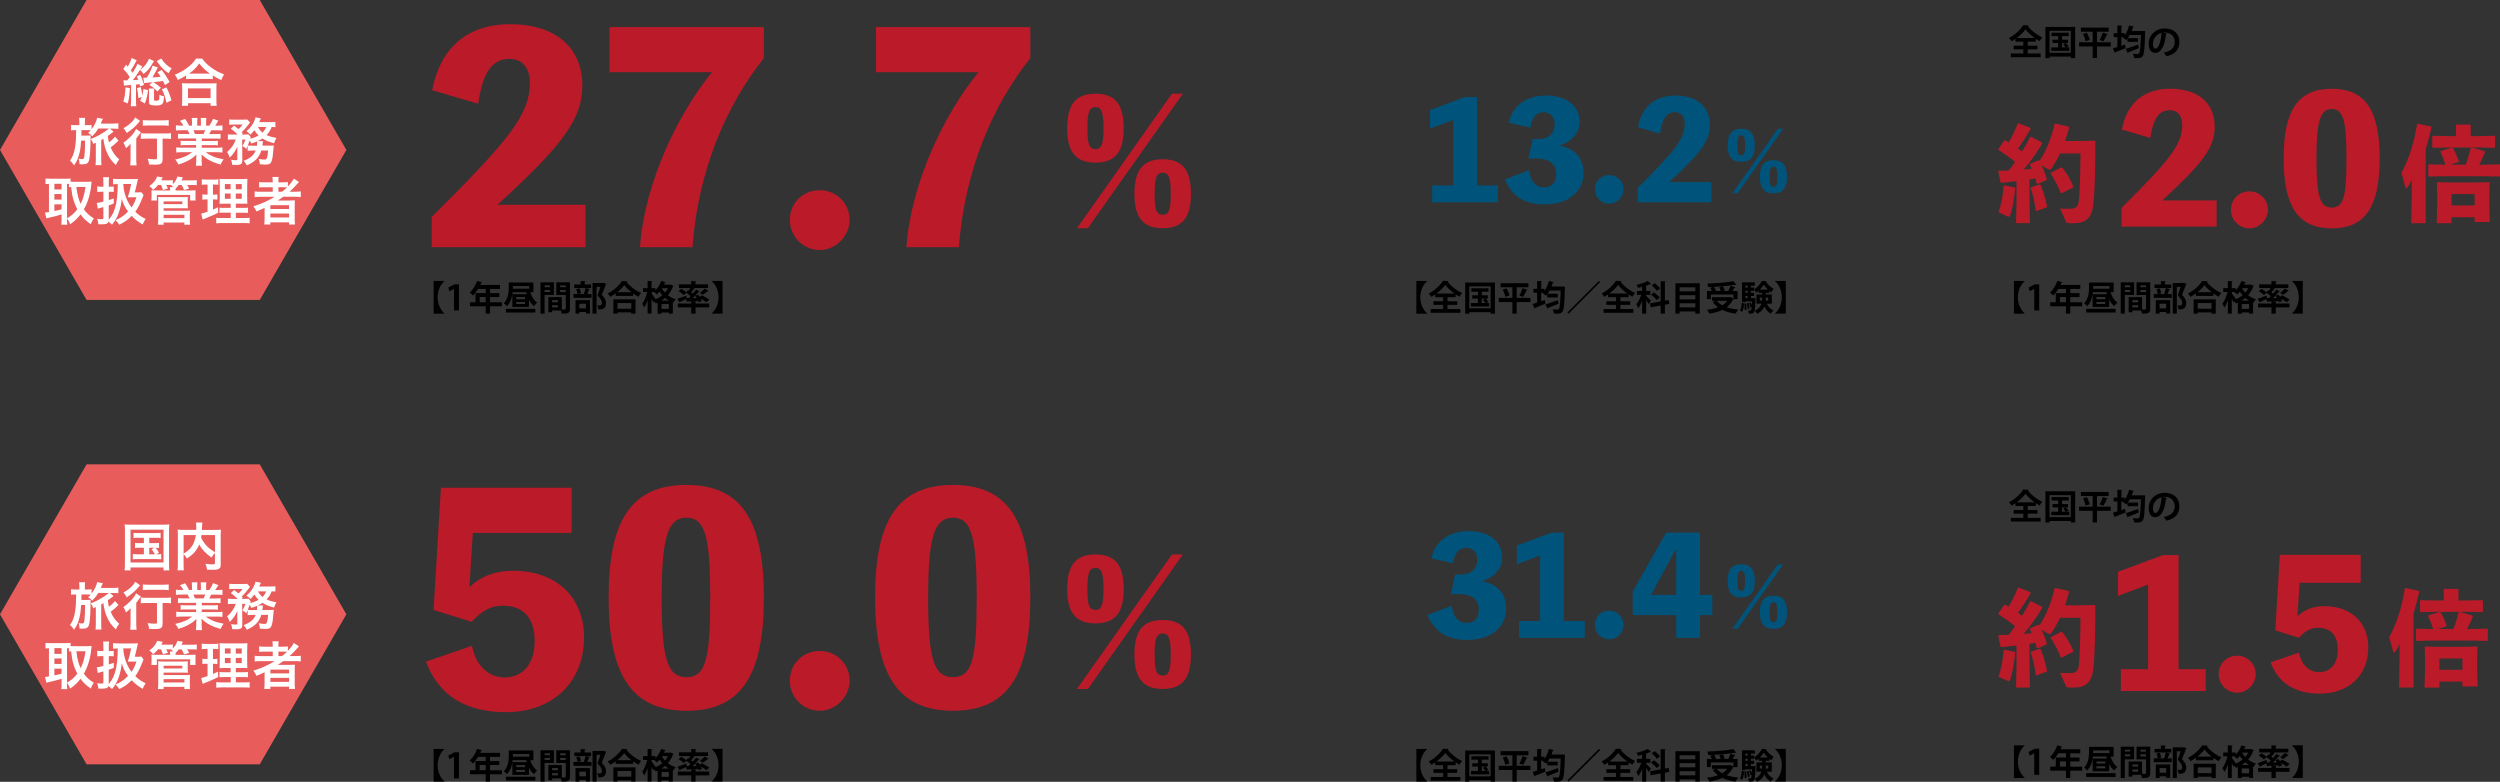 <?xml version="1.0" encoding="UTF-8"?><svg id="_レイヤー_2" xmlns="http://www.w3.org/2000/svg" viewBox="0 0 694.51 217.18"><rect x="0" y="0" width="694.51" height="217.18" fill="#333333" stroke="none"/><defs><style>.cls-1{fill:#fff;}.cls-2{fill:#bb1a29;}.cls-3{fill:#00547c;}.cls-4{fill:#e85c5b;}</style></defs><g id="_レイヤー_1-2"><path class="cls-2" d="m162.65,56.91v11.76h-42.74v-8.39c21.88-21.72,27.29-28.54,27.29-37.33,0-3.84-1.88-6.59-5.65-6.59-4.86,0-7.45,3.76-8.7,12.47l-12.78-3.76c2.2-11.84,9.88-18.35,21.64-18.35,12.55,0,20.07,6.43,20.07,17.09,0,9.49-5.88,16.86-23.6,33.09h24.46Z"/><path class="cls-2" d="m212.21,7.51v8.63c-10.43,13.1-18.27,31.13-19.84,52.54h-14.58c1.33-18.35,10.82-37.4,20-48.62h-28.46V7.51h42.89Z"/><path class="cls-2" d="m236.04,61.07c0,4.31-3.69,8.39-8.31,8.39s-8.31-3.76-8.31-8.39,3.61-8.23,8.31-8.23,8.31,3.76,8.31,8.23Z"/><path class="cls-2" d="m286.23,7.51v8.63c-10.43,13.1-18.27,31.13-19.84,52.54h-14.58c1.33-18.35,10.82-37.4,20-48.62h-28.46V7.51h42.89Z"/><path class="cls-2" d="m304.32,45.18c-5.56,0-7.85-3.08-7.85-9.57s2.29-9.58,7.85-9.58,7.85,3.08,7.85,9.58-2.29,9.57-7.85,9.57Zm24.29-19.15l-26.39,37.37h-3.04l26.39-37.37h3.04Zm-24.29,15.41c1.68,0,2.24-1.4,2.24-5.84s-.56-5.84-2.24-5.84-2.24,1.35-2.24,5.84.51,5.84,2.24,5.84Zm26.53,12.38c0,6.49-2.29,9.57-7.85,9.57s-7.85-3.08-7.85-9.57,2.29-9.58,7.85-9.58,7.85,3.08,7.85,9.58Zm-5.61,0c0-4.48-.56-5.84-2.24-5.84s-2.24,1.35-2.24,5.84.51,5.84,2.24,5.84,2.24-1.4,2.24-5.84Z"/><path class="cls-2" d="m130.42,163.11c3.21-3.06,7.14-4.55,12.15-4.55,11.92,0,19.68,7.29,19.68,18.58,0,12.23-8.63,20.7-21.64,20.7-11.45,0-18.82-4.78-22.27-14.04l12.78-4.39c1.02,5.25,4.39,8.78,9.02,8.78,5.25,0,8.39-3.92,8.39-10.04,0-6.59-3.14-9.88-8.94-9.88-3.14,0-5.8,1.41-8.55,4.47l-10.59-3.29,2.04-33.95h36.31v12.55h-27.45l-.94,15.06Z"/><path class="cls-2" d="m212.21,166.01c0,21.41-6.19,31.44-21.49,31.44s-21.64-10.04-21.64-31.44,6.27-31.29,21.64-31.29,21.49,10.04,21.49,31.29Zm-14.9,0c0-17.09-1.49-22.19-6.59-22.19s-6.9,5.1-6.9,22.19,1.57,22.11,6.9,22.11,6.59-4.94,6.59-22.11Z"/><path class="cls-2" d="m236.04,189.07c0,4.31-3.69,8.39-8.31,8.39s-8.31-3.76-8.31-8.39,3.61-8.23,8.31-8.23,8.31,3.76,8.31,8.23Z"/><path class="cls-2" d="m286.23,166.01c0,21.41-6.19,31.44-21.49,31.44s-21.64-10.04-21.64-31.44,6.27-31.29,21.64-31.29,21.49,10.04,21.49,31.29Zm-14.9,0c0-17.09-1.49-22.19-6.59-22.19s-6.9,5.1-6.9,22.19,1.57,22.11,6.9,22.11,6.59-4.94,6.59-22.11Z"/><path class="cls-2" d="m304.32,173.18c-5.56,0-7.85-3.08-7.85-9.57s2.29-9.58,7.85-9.58,7.85,3.08,7.85,9.58-2.29,9.57-7.85,9.57Zm24.29-19.15l-26.39,37.37h-3.04l26.39-37.37h3.04Zm-24.29,15.41c1.68,0,2.24-1.4,2.24-5.84s-.56-5.84-2.24-5.84-2.24,1.35-2.24,5.84.51,5.84,2.24,5.84Zm26.53,12.38c0,6.49-2.29,9.57-7.85,9.57s-7.85-3.08-7.85-9.57,2.29-9.58,7.85-9.58,7.85,3.08,7.85,9.58Zm-5.61,0c0-4.48-.56-5.84-2.24-5.84s-2.24,1.35-2.24,5.84.51,5.84,2.24,5.84,2.24-1.4,2.24-5.84Z"/><polygon class="cls-4" points="72.16 0 24.05 0 0 41.66 24.05 83.33 72.16 83.33 96.22 41.66 72.16 0"/><path class="cls-1" d="m34.29,22.28c.34.04.49.06.8.06.06,0,.16,0,.27-.01.27-.34.43-.56.69-.93-.6-.9-.99-1.39-1.79-2.24l.76-1.18c.23.26.3.34.47.53.53-.88.92-1.75,1.06-2.4l1.42.62c-.11.16-.14.23-.27.49-.46.93-.85,1.58-1.35,2.32.23.29.34.44.5.67.7-1.09,1.08-1.78,1.33-2.47l1.36.69-.37.56s-.06.09-.11.19c-.03.03-.07.1-.12.17.69-.42,1.28-.99,1.76-1.74.34-.53.54-.9.69-1.32l1.39.67c-.04.06-.06.09-.07.11q-.09.13-.16.24c-1.02,1.76-1.52,2.35-2.68,3.26-.32-.53-.54-.8-.99-1.15-1.33,2.04-1.45,2.19-1.96,2.84.72-.03.86-.04,1.49-.1-.12-.32-.19-.47-.42-.93l.96-.43c.43.82.75,1.65,1.06,2.78l-1.1.42c-.06-.29-.07-.37-.13-.62q-.16.01-.43.06c-.09,0-.2.01-.57.06v4.52c0,.7.03,1.1.09,1.51h-1.55c.06-.43.09-.86.09-1.49v-4.43q-1.71.11-1.96.17l-.16-1.51Zm1.79,2.18c-.09,1.95-.23,2.93-.59,4.29l-1.23-.55c.39-1.23.52-2.08.6-3.93l1.22.19Zm2.35,2.8c-.07-1.22-.14-1.78-.39-2.78l1.06-.29c.27,1.1.37,1.64.43,2.4.19-.7.26-1.09.3-1.85l1.29.29c-.2,1.66-.39,2.45-.89,3.73l-1.31-.76c.26-.49.33-.63.49-1.03l-.99.3Zm7.4-3.64c-.29-.6-.36-.76-.56-1.13-1.08.17-1.12.19-2.65.33.8.49,1.49,1,2.09,1.56l-1,1.05c-.76-.86-1.21-1.23-2.24-1.84l.89-.75c-1.74.17-2.05.2-2.34.24l-.2-1.51c.2.03.3.03.49.03.12,0,.19,0,.45-.01.34-.52.47-.76.76-1.32.52-1.03.7-1.46.85-2.01l1.48.46-.6,1.16c-.53,1.02-.65,1.23-.9,1.64,1.39-.1,1.58-.11,2.29-.2-.27-.44-.43-.66-.88-1.26l1.15-.63c.95,1.22,1.38,1.89,2.22,3.36l-1.29.83Zm-2.98.96c-.04.3-.06.62-.06.92v2.14c0,.32.03.33.67.33.29,0,.56-.06.63-.14.16-.17.19-.42.2-1.51.45.26.79.37,1.29.43-.19,2.35-.39,2.55-2.48,2.55-.72,0-1.19-.09-1.43-.24-.19-.13-.27-.36-.27-.77v-2.62c0-.37-.03-.72-.07-1.08h1.52Zm1.95-8.33c.45.7.85,1.2,1.35,1.65.57.52.98.8,1.55,1.1-.34.39-.56.73-.83,1.36-1.25-.79-2.12-1.65-3.07-3.04-.03-.03-.11-.14-.26-.34l1.26-.73Zm1.43,8.02c.66,1.31.95,2.04,1.41,3.6l-1.41.67c-.34-1.62-.63-2.48-1.25-3.73l1.25-.54Z"/><path class="cls-1" d="m51.68,21c-.93.57-1.3.77-2.29,1.21-.24-.6-.42-.9-.83-1.46,1.33-.52,2.55-1.2,3.66-2.07.99-.79,1.66-1.51,2.25-2.4h1.71c.62.92,1.26,1.56,2.41,2.42,1.12.85,2.19,1.42,3.66,1.96-.37.6-.52.88-.79,1.58-1.02-.46-1.46-.69-2.34-1.26v1c-.36-.04-.72-.06-1.29-.06h-4.91c-.46,0-.86.01-1.23.06v-.99Zm-1.16,8.39c.06-.46.09-.89.09-1.52v-3.34c0-.59-.03-1-.07-1.42.32.04.66.06,1.23.06h7.17c.57,0,.92-.01,1.25-.06-.06.4-.07.8-.07,1.42v3.36c0,.66.01,1.06.09,1.51h-1.71v-.73h-6.27v.73h-1.71Zm1.71-2.14h6.27v-2.7h-6.27v2.7Zm5.58-6.81h.49c-1.26-.9-2.05-1.65-2.96-2.8-.86,1.23-1.49,1.85-2.81,2.8h5.28Z"/><path class="cls-1" d="m27.29,35.72c-.53.89-.9,1.36-1.66,2.14-.27-.34-.6-.62-1.15-.93.36-.33.47-.46.73-.75-.32-.01-.59-.03-1.06-.03h-1.51v.47q-.01.44-.04,1.05h1.43c.59,0,.89-.01,1.15-.04q-.04.43-.06,2.44c-.03,2.18-.19,3.84-.42,4.59-.24.73-.72.99-1.84.99-.21,0-.37,0-.75-.03-.03-.6-.1-1-.29-1.55.34.09.66.13.99.13.46,0,.53-.11.65-.96.1-.8.17-2.17.19-4.17h-1.13c-.1,1.81-.23,2.71-.53,3.82-.37,1.31-.72,2.08-1.43,3.07-.39-.65-.65-.96-1.12-1.35.75-.99,1.18-2.12,1.43-3.8.2-1.22.26-2.35.29-4.65h-.16c-.62,0-.93.01-1.26.07v-1.55c.39.07.73.09,1.41.09h.9v-.76c0-.53-.03-.89-.09-1.26h1.69c-.06.37-.07.69-.07,1.25v.77h.57c.57,0,.93-.01,1.29-.07v1.19c.82-1.06,1.42-2.32,1.55-3.18l1.59.3c-.1.19-.17.36-.27.6-.16.37-.19.44-.3.72h3.4c.62,0,1.09-.03,1.48-.09v1.55c-.4-.04-.77-.06-1.41-.06h-.95l1.02.86c-.22.16-.26.19-.52.39-.12.09-.85.63-1.06.79.1.89.13,1.15.29,1.78.69-.47,1.19-.95,1.68-1.59l.98,1.1c-.8.82-1.38,1.32-2.18,1.89.69,1.55,1.28,2.38,2.39,3.34-.42.49-.63.85-.93,1.58-1.29-1.21-1.99-2.21-2.62-3.79-.43-1.05-.65-1.96-.86-3.53-.26.16-.34.22-.6.34v5.51c0,.6.03,1.08.07,1.48h-1.66c.06-.39.09-.85.09-1.48v-4.75c-.34.17-.59.29-.72.34-.19-.59-.34-.9-.69-1.39,1.02-.36,1.81-.73,2.93-1.41.86-.5,1.32-.83,2.11-1.48h-2.95Z"/><path class="cls-1" d="m36.26,41.6c0-.6,0-.69.03-1.66-.37.44-.8.86-1.3,1.22-.22-.65-.4-1.02-.72-1.53,1.51-.98,2.98-2.55,3.53-3.79l1.35.89c-.14.16-.27.33-.47.63-.33.47-.46.66-.83,1.12v5.65c0,.76.03,1.33.1,1.81h-1.78c.07-.44.1-1.08.1-1.82v-2.51Zm2.67-8.02q-.16.17-.43.49c-.93,1.12-1.95,2.01-3.3,2.87-.29-.56-.53-.9-.9-1.35,1.13-.62,1.86-1.19,2.57-1.96.32-.37.5-.65.69-1l1.38.96Zm1.94,4.93c-.66,0-1.32.03-1.76.09v-1.61c.43.06,1.08.09,1.76.09h4.88c.8,0,1.38-.03,1.75-.09v1.61c-.47-.06-1.08-.09-1.71-.09h-.62v5.71c0,1.23-.42,1.53-2.15,1.53-.49,0-.92-.01-1.59-.04-.09-.63-.17-1-.42-1.61.76.1,1.51.16,1.95.16.57,0,.65-.03.65-.34v-5.41h-2.74Zm-1.19-5.16c.4.06.93.09,1.68.09h3.87c.72,0,1.21-.03,1.64-.09v1.59c-.5-.06-1.03-.09-1.61-.09h-3.9c-.6,0-1.21.03-1.68.09v-1.59Z"/><path class="cls-1" d="m50.92,38.46c-.66,0-1.03.01-1.48.07v-1.36c.4.04.77.06,1.48.06h1.74c-.22-.46-.37-.79-.53-1.06h-1.55c-.7,0-1.25.03-1.71.07v-1.43c.45.06.9.09,1.64.09h.46c-.27-.5-.45-.73-.98-1.33l1.43-.54c.49.67.69,1.02,1.1,1.88h.82v-1.02c0-.43-.03-.83-.07-1.12h1.56c-.03.26-.04.57-.04,1.06v1.08h1.02v-1.08c0-.46-.01-.79-.04-1.06h1.56c-.04.27-.07.66-.07,1.12v1.02h.9c.5-.72.77-1.22,1.03-1.92l1.48.55c-.34.57-.57.93-.89,1.38h.4c.75,0,1.19-.03,1.62-.09v1.43c-.44-.04-1-.07-1.71-.07h-1.43c-.27.57-.33.7-.53,1.06h1.66c.7,0,1.06-.01,1.48-.06v1.36c-.44-.06-.8-.07-1.48-.07h-3.74v.69h3c.65,0,1.08-.01,1.48-.07v1.29c-.4-.06-.85-.07-1.48-.07h-3v.72h4c.82,0,1.32-.03,1.74-.09v1.43c-.53-.06-1.06-.09-1.72-.09h-2.88c.49.42,1.13.8,1.95,1.15.92.39,1.66.59,2.98.82-.4.54-.57.86-.82,1.46-2.41-.66-4.03-1.53-5.32-2.84.04.54.04.67.04,1.02v.7c0,.6.03,1.05.1,1.45h-1.69c.06-.42.09-.89.09-1.46v-.69c0-.33,0-.39.04-.98-.67.69-1.21,1.1-2.07,1.58-.92.5-1.79.87-2.93,1.2-.23-.5-.5-.93-.88-1.38,2.09-.44,3.54-1.08,4.69-2.04h-2.67c-.67,0-1.19.03-1.74.09v-1.43c.46.06.95.09,1.72.09h3.8v-.72h-2.84c-.63,0-1.06.01-1.46.07v-1.29c.4.06.82.07,1.46.07h2.84v-.69h-3.59Zm5.62-1.23c.21-.42.33-.67.47-1.06h-3.27c.2.43.29.65.43,1.06h2.37Z"/><path class="cls-1" d="m69.93,41.84c-.56,0-.82.01-1.13.06v-1.38c-.14.36-.2.46-.39.85-.4-.4-.57-.53-1.05-.79.36-.59.63-1.19.82-1.82h-.9l.03,5.81c0,.44-.09.75-.3.96-.2.19-.65.29-1.33.29-.32,0-.76-.01-1.19-.04-.03-.54-.1-.88-.3-1.41.59.1,1,.14,1.28.14.39,0,.47-.06.46-.34v-3.43c-.56,1.26-1.22,2.21-2.12,3.04-.22-.67-.39-1.03-.72-1.56,1.16-.99,1.81-1.91,2.42-3.46h-.99c-.54,0-.88.01-1.21.07v-1.52c.36.06.7.07,1.29.07h1.43c-.69-.67-1.25-1.15-1.91-1.62l.89-.86c.8.6.88.65,1.23.96.47-.37.79-.73,1.16-1.26h-2.5c-.5,0-.86.01-1.23.06v-1.48c.39.04.72.06,1.35.06h2.45c.73,0,.92-.01,1.22-.04l.77.83c-.06.07-.17.22-.32.42-.62.85-1.45,1.79-2.01,2.25.13.14.19.19.32.34l-.32.34h.86c.5,0,.77-.01,1.05-.04l.62.76c-.06.11-.1.21-.17.44.9-.21,1.65-.5,2.35-.89-.5-.49-.88-.95-1.18-1.48-.34.46-.55.67-1.1,1.26-.33-.4-.65-.67-1.09-.98,1.08-.93,1.65-1.68,2.14-2.77.2-.44.27-.65.36-1.09l1.49.29c-.04.07-.13.27-.21.5-.07.19-.13.32-.24.56h2.97c.67,0,1.15-.03,1.52-.07v1.46c-.33-.04-.59-.06-1.03-.06-.44,1.06-.75,1.53-1.42,2.25.85.4,1.52.59,2.75.8-.34.56-.44.8-.66,1.49-1.56-.44-2.39-.79-3.23-1.33-.39.27-.72.44-1.33.73h1.46q-.01.11-.01.2c-.01.07-.03.16-.04.26,0,.07-.01.1-.03.23-.01.2-.04.3-.07.56h2.04c.63,0,.88-.01,1.13-.06q-.04.33-.06.63c-.12,1.71-.3,3.01-.5,3.6-.29.88-.66,1.1-1.78,1.1-.4,0-.86-.03-1.52-.1-.04-.57-.11-.89-.33-1.49.66.13,1.22.2,1.65.2.46,0,.6-.17.76-.9.1-.47.14-.9.19-1.62h-1.88c-.62,1.97-1.75,3.14-4.02,4.13-.26-.49-.5-.85-.89-1.28,1.84-.69,2.78-1.49,3.36-2.85h-1.1Zm1.46-1.36c.04-.4.07-.73.07-1.08,0-.06,0-.07-.01-.11-.54.23-.85.33-1.64.59-.17-.39-.24-.5-.47-.86-.19.6-.3.9-.5,1.42.26.03.53.04,1.18.04h1.38Zm.29-5.19c.27.56.67,1.05,1.23,1.55.52-.53.75-.86,1.02-1.55h-2.25Z"/><path class="cls-1" d="m18.61,60.89c0,.75.03,1.19.09,1.55h-1.68c.06-.46.09-.98.09-1.55v-1.33c-1.43.43-2.41.69-3.06.82-.54.11-.93.21-1.15.3l-.4-1.63c.33-.01.57-.04,1.1-.14v-7.83c-.49.01-.65.03-.96.06v-1.55c.4.04.8.07,1.29.07h4.37c.57,0,.89-.01,1.31-.07v.89c.26.01.56.03.92.03h3.76c.39,0,.79-.03,1.16-.07-.03.19-.06.47-.1.9-.21,2.45-.93,4.86-2.05,6.81.8,1.1,1.46,1.71,2.77,2.52-.37.56-.67,1.1-.86,1.61-1.45-1.05-2.04-1.61-2.84-2.71-.85,1.13-1.52,1.75-2.88,2.73-.26-.66-.47-1.05-.88-1.59v.2Zm-3.5-8.25h1.99v-1.58h-1.99v1.58Zm0,2.81h1.99v-1.53h-1.99v1.53Zm0,3.16c.95-.19,1.05-.2,1.99-.46v-1.39h-1.99v1.85Zm3.5,2.05c1.39-.85,1.98-1.38,2.87-2.52-.47-.89-.79-1.66-1.06-2.57-.32-1.06-.46-1.82-.66-3.63-.27.01-.37.03-.6.06v-.92c-.14-.01-.23-.01-.54-.01v9.6Zm2.61-8.73c.29,2.34.54,3.3,1.19,4.7.66-1.31,1.02-2.58,1.35-4.7h-2.54Z"/><path class="cls-1" d="m39.89,54.14q-.06.16-.22.57c-.75,1.95-1.35,3.13-2.09,4.12.96.92,1.71,1.43,2.88,1.99-.42.62-.66,1.08-.82,1.55-1.22-.72-2.07-1.38-3.06-2.4-.32.33-.54.54-.95.88-.76.63-1.13.88-2.47,1.58-.32-.47-.62-.83-1.06-1.26,1.49-.66,2.31-1.22,3.47-2.4-.85-1.16-1.38-2.21-1.75-3.54-.1,1.28-.39,2.62-.83,3.9-.42,1.22-.96,2.19-1.87,3.3-.54-.52-.6-.56-.99-.83-.24.57-.65.72-2.09.72-.24,0-.39,0-.72-.03-.04-.63-.11-.95-.33-1.49.57.07.9.1,1.28.1s.45-.09.45-.39v-2.98q-.22.07-.88.24c-.43.11-.5.14-.66.22l-.3-1.61c.44-.04.7-.09,1.84-.37v-2.74h-.67c-.37,0-.66.01-1.05.06v-1.55c.39.06.67.09,1.06.09h.66v-1.19c0-.67-.01-.99-.09-1.45h1.68c-.07.43-.09.79-.09,1.43v1.21h.57c.34,0,.53-.01.8-.06v1.51c-.32-.03-.47-.04-.8-.04h-.57v2.32q.43-.13,1.36-.47l.04,1.38q-1.08.43-1.41.56v3.96c1.06-1.25,1.68-2.6,2.07-4.53.19-.95.34-2.32.39-3.53q.01-.19.04-1.82c-.76,0-.9.01-1.31.07v-1.56c.44.06.96.09,1.68.09h4c.6,0,.9-.01,1.25-.06q-.14.53-.29,1.25c-.21,1.02-.36,1.62-.6,2.5h.89c.5,0,.72-.01.92-.06l.62.79Zm-5.65-3.01c.13,1.56.3,2.42.73,3.6.39,1.06.9,2.02,1.56,2.91.63-.92.95-1.58,1.36-2.84h-1.49q-.53,0-.9.01c.42-1.23.62-2.04.93-3.69h-2.19Z"/><path class="cls-1" d="m43.93,51.37c-.46.57-.75.86-1.39,1.39-.39-.52-.47-.6-1.05-1.06,1.08-.75,1.84-1.68,2.18-2.68l1.54.29c-.2.39-.26.52-.43.79h1.96c.65,0,.95-.01,1.28-.07v1.12c.65-.66,1.05-1.33,1.25-2.11l1.54.24c-.23.5-.26.56-.39.83h2.83c.7,0,.99-.01,1.41-.07v1.41c-.39-.04-.7-.06-1.33-.06h-1.33c.32.52.36.59.55.98l-1.42.42c-.2-.55-.36-.86-.67-1.39h-.8c-.27.37-.42.53-.88,1v.52s4.02,0,4.02,0c.82,0,1.08-.01,1.55-.04-.04.26-.04.43-.04.89v1c0,.43.01.67.06.95h-1.55v-1.56h-9.25v1.56h-1.52c.03-.29.06-.54.06-.95v-.98c0-.43-.01-.65-.06-.92.43.03.67.04,1.51.04h3.71v-.23c0-.32,0-.47-.04-.69h.99c-.3-.23-.37-.29-.66-.44l.21-.16c-.24-.01-.4-.01-.65-.01h-.95c.23.4.32.59.49.95l-1.39.47c-.16-.6-.29-.93-.53-1.42h-.77Zm-.06,11.04c.06-.5.09-.93.09-1.59v-5.16c0-.42-.01-.67-.06-.95.34.04.72.06,1.21.06h5.85c.53,0,.89-.01,1.23-.06-.04.3-.04.57-.04.98v1.08c0,.53,0,.77.04,1.12-.36-.03-.69-.04-1.18-.04h-5.55v.69h6.15c.53,0,.85-.01,1.18-.06-.04.36-.06.72-.06,1.19v1.45c0,.49.01.89.07,1.31h-1.58v-.62h-5.77v.62h-1.59Zm1.59-5.71h5.19v-.76h-5.19v.76Zm0,3.9h5.77v-.93h-5.77v.93Z"/><path class="cls-1" d="m57.13,51.28c-.46,0-.72.01-1.08.07v-1.55c.34.06.72.09,1.3.09h2.02c.57,0,.92-.01,1.28-.09v1.53c-.36-.04-.66-.06-1.06-.06h-.43v2.8h.33c.37,0,.59-.01.9-.07v1.46c-.29-.04-.57-.06-.9-.06h-.33v2.83c.6-.26.77-.33,1.41-.65l.04,1.52c-1.25.62-1.81.86-4.03,1.76-.07.03-.14.06-.29.11l-.39-1.62c.49-.1.79-.2,1.76-.54v-3.41h-.47c-.42,0-.65.01-.98.07v-1.48c.34.06.56.07,1,.07h.45v-2.8h-.55Zm6.93,7.8h-1.59c-.82,0-1.12.01-1.49.06v-1.46c.36.06.65.07,1.48.07h1.61v-1.18h-1.36c-.96,0-1.29.01-1.72.04q.03-.33.06-1.78v-3.24c0-.98-.01-1.45-.07-1.92.54.06,1,.07,1.94.07h3.96c1.06,0,1.49-.01,1.85-.07-.04.42-.06,1.09-.06,1.96v3.06c0,1,.01,1.51.06,1.92-.47-.04-.7-.04-1.56-.04h-1.65v1.18h1.84c.79,0,1.1-.01,1.52-.07v1.48c-.42-.06-.77-.07-1.51-.07h-1.85v1.48h2.31c.76,0,1.13-.01,1.52-.07v1.54c-.46-.06-.85-.07-1.62-.07h-6.04c-.76,0-1.13.01-1.62.07v-1.54c.39.06.7.07,1.45.07h2.57v-1.48Zm-1.59-7.95v1.43h1.59v-1.43h-1.59Zm0,2.64v1.45h1.59v-1.45h-1.59Zm3.03-1.2h1.66v-1.43h-1.66v1.43Zm0,2.65h1.66v-1.45h-1.66v1.45Z"/><path class="cls-1" d="m72.47,54.67c-.72,0-1.22.03-1.72.09v-1.58c.39.06.93.09,1.75.09h3.27v-1.25h-2.15c-.76,0-1.22.01-1.64.06v-1.51c.37.06.93.09,1.69.09h2.09v-.24c0-.56-.03-.88-.09-1.26h1.75c-.07.37-.09.67-.09,1.26v.24h1.03c.73,0,1.19-.03,1.61-.09v1.23c.76-.79,1.36-1.59,1.66-2.18l1.42.93c-.1.1-.32.34-.65.73-.57.67-1.19,1.29-1.95,1.98h1.48c.75,0,1.18-.03,1.63-.09v1.58c-.47-.06-1.05-.09-1.78-.09h-3.08c-.54.39-.9.63-1.55,1.05.32-.01.79-.01,1.16-.01h2.11c.69,0,1.09-.01,1.51-.04-.04.42-.06.76-.06,1.56v3.54c0,.75.03,1.23.09,1.62h-1.66v-.62h-5.21v.62h-1.68c.06-.47.09-.99.09-1.62v-2.22c0-.23,0-.55.01-.8-.87.43-1.18.56-2.28,1-.24-.59-.43-.9-.85-1.43,2.18-.65,4.02-1.48,5.91-2.64h-3.84Zm2.64,3.4h5.19v-1.06h-5.19v1.06Zm0,2.35h5.19v-1.1h-5.19v1.1Zm3.24-7.16c.53-.42.92-.75,1.38-1.21-.39-.03-.63-.04-1.21-.04h-1.18v1.25h1Z"/><polygon class="cls-4" points="72.16 129 24.05 129 0 170.66 24.05 212.33 72.16 212.33 96.22 170.66 72.16 129"/><path class="cls-1" d="m34.71,147.42c0-.62-.03-1.15-.09-1.74.47.06.92.07,1.69.07h9.05c.7,0,1.16-.01,1.69-.07-.06.53-.09,1-.09,1.72v9.21c0,.95.01,1.41.09,1.85h-1.63v-.82h-9.17v.82h-1.64c.06-.43.09-.9.09-1.86v-9.18Zm1.55,8.84h9.17v-9.11h-9.17v9.11Zm2.15-6.86c-.63,0-.9.01-1.31.07v-1.45c.39.06.66.07,1.31.07h4.88c.65,0,.97-.01,1.33-.07v1.45c-.4-.06-.69-.07-1.33-.07h-1.82v1.49h1.48c.63,0,.9-.01,1.23-.07v1.42c-.3-.04-.54-.07-.92-.07.34.42.66.89.9,1.39l-.78.43c.7,0,.98-.01,1.41-.09v1.49c-.4-.06-.79-.07-1.35-.07h-5.19c-.66,0-.97.01-1.36.07v-1.49c.42.07.72.09,1.36.09h1.72v-1.82h-1.23c-.6,0-.88.01-1.23.07v-1.42c.34.06.6.07,1.23.07h1.23v-1.49h-1.56Zm3.05,4.59h1.55c-.29-.6-.55-1-.9-1.43l.76-.39h-1.41v1.82Z"/><path class="cls-1" d="m59.74,153.55c-.36.37-.66.79-.95,1.35-1.49-.99-2.73-2.29-3.46-3.64-.2.53-.4.93-.69,1.36-.67,1.02-1.43,1.72-2.72,2.54-.2-.39-.52-.79-.92-1.21v2.78c0,.89.01,1.32.07,1.71h-1.76c.07-.49.1-1.05.1-1.74v-8.18c0-.59-.01-.99-.06-1.39.52.06.92.07,1.66.07h3.51c.01-.33.01-.53.01-.77,0-.57-.03-.89-.09-1.26h1.79c-.06.26-.07.39-.09.72q-.01.2-.04.79-.01.3-.03.53h3.66c.79,0,1.15-.01,1.64-.07-.04.39-.06.79-.06,1.39v8.22c0,.6-.04.82-.22,1.03-.32.4-.83.52-2.18.52-.39,0-.82-.01-1.39-.04-.1-.72-.2-1.08-.44-1.64.72.1,1.3.16,1.86.16.7,0,.77-.04.77-.46v-2.77Zm-8.73.23c1.16-.69,1.82-1.29,2.38-2.15.52-.8.83-1.74,1.02-2.98h-3.4v5.13Zm4.96-5.13c-.04.36-.06.43-.1.69.4.89.98,1.72,1.62,2.38.62.63,1.28,1.12,2.25,1.68v-4.75h-3.77Z"/><path class="cls-1" d="m27.29,164.72c-.53.89-.9,1.36-1.66,2.14-.27-.34-.6-.62-1.15-.93.36-.33.47-.46.73-.75-.32-.01-.59-.03-1.06-.03h-1.51v.47q-.01.44-.04,1.05h1.43c.59,0,.89-.01,1.15-.04q-.04.43-.06,2.44c-.03,2.18-.19,3.84-.42,4.59-.24.73-.72.99-1.84.99-.21,0-.37,0-.75-.03-.03-.6-.1-1-.29-1.55.34.09.66.13.99.13.46,0,.53-.11.65-.96.1-.8.17-2.17.19-4.17h-1.13c-.1,1.81-.23,2.71-.53,3.82-.37,1.31-.72,2.08-1.43,3.07-.39-.65-.65-.96-1.12-1.35.75-.99,1.18-2.12,1.43-3.8.2-1.22.26-2.35.29-4.65h-.16c-.62,0-.93.01-1.26.07v-1.55c.39.07.73.09,1.41.09h.9v-.76c0-.53-.03-.89-.09-1.26h1.69c-.06.37-.07.69-.07,1.25v.77h.57c.57,0,.93-.01,1.29-.07v1.19c.82-1.06,1.42-2.32,1.55-3.18l1.59.3c-.1.19-.17.36-.27.6-.16.37-.19.44-.3.72h3.4c.62,0,1.09-.03,1.48-.09v1.55c-.4-.04-.77-.06-1.41-.06h-.95l1.02.86c-.22.16-.26.19-.52.39-.12.09-.85.63-1.06.79.1.89.13,1.15.29,1.78.69-.47,1.19-.95,1.68-1.59l.98,1.1c-.8.82-1.38,1.32-2.18,1.89.69,1.55,1.28,2.38,2.39,3.34-.42.49-.63.85-.93,1.58-1.29-1.21-1.99-2.21-2.62-3.79-.43-1.05-.65-1.96-.86-3.53-.26.16-.34.22-.6.34v5.51c0,.6.03,1.08.07,1.48h-1.66c.06-.39.09-.85.09-1.48v-4.75c-.34.17-.59.29-.72.34-.19-.59-.34-.9-.69-1.39,1.02-.36,1.81-.73,2.93-1.41.86-.5,1.32-.83,2.11-1.48h-2.95Z"/><path class="cls-1" d="m36.26,170.6c0-.6,0-.69.03-1.66-.37.44-.8.86-1.3,1.22-.22-.65-.4-1.02-.72-1.53,1.51-.98,2.98-2.55,3.53-3.79l1.35.89c-.14.16-.27.33-.47.63-.33.47-.46.66-.83,1.12v5.65c0,.76.03,1.33.1,1.81h-1.78c.07-.44.1-1.08.1-1.82v-2.51Zm2.67-8.02q-.16.17-.43.49c-.93,1.12-1.95,2.01-3.3,2.87-.29-.56-.53-.9-.9-1.35,1.13-.62,1.86-1.19,2.57-1.96.32-.37.5-.65.69-1l1.38.96Zm1.94,4.93c-.66,0-1.32.03-1.76.09v-1.61c.43.06,1.08.09,1.76.09h4.88c.8,0,1.38-.03,1.75-.09v1.61c-.47-.06-1.08-.09-1.71-.09h-.62v5.71c0,1.23-.42,1.53-2.15,1.53-.49,0-.92-.01-1.59-.04-.09-.63-.17-1-.42-1.61.76.1,1.51.16,1.95.16.57,0,.65-.03.65-.34v-5.41h-2.74Zm-1.19-5.16c.4.06.93.09,1.68.09h3.87c.72,0,1.21-.03,1.64-.09v1.59c-.5-.06-1.03-.09-1.61-.09h-3.9c-.6,0-1.21.03-1.68.09v-1.59Z"/><path class="cls-1" d="m50.92,167.46c-.66,0-1.03.01-1.48.07v-1.36c.4.04.77.06,1.48.06h1.74c-.22-.46-.37-.79-.53-1.06h-1.55c-.7,0-1.25.03-1.71.07v-1.43c.45.06.9.09,1.64.09h.46c-.27-.5-.45-.73-.98-1.33l1.43-.54c.49.67.69,1.02,1.1,1.88h.82v-1.02c0-.43-.03-.83-.07-1.12h1.56c-.03.26-.04.57-.04,1.06v1.08h1.02v-1.08c0-.46-.01-.79-.04-1.06h1.56c-.04.27-.07.66-.07,1.12v1.02h.9c.5-.72.77-1.22,1.03-1.92l1.48.55c-.34.57-.57.93-.89,1.38h.4c.75,0,1.19-.03,1.62-.09v1.43c-.44-.04-1-.07-1.71-.07h-1.43c-.27.57-.33.7-.53,1.06h1.66c.7,0,1.06-.01,1.48-.06v1.36c-.44-.06-.8-.07-1.48-.07h-3.74v.69h3c.65,0,1.08-.01,1.48-.07v1.29c-.4-.06-.85-.07-1.48-.07h-3v.72h4c.82,0,1.32-.03,1.74-.09v1.43c-.53-.06-1.06-.09-1.72-.09h-2.88c.49.42,1.13.8,1.95,1.15.92.39,1.66.59,2.98.82-.4.54-.57.86-.82,1.46-2.41-.66-4.03-1.53-5.32-2.84.04.54.04.67.04,1.02v.7c0,.6.03,1.05.1,1.45h-1.69c.06-.42.09-.89.09-1.46v-.69c0-.33,0-.39.04-.98-.67.69-1.21,1.1-2.07,1.58-.92.5-1.79.87-2.93,1.2-.23-.5-.5-.93-.88-1.38,2.09-.44,3.54-1.08,4.69-2.04h-2.67c-.67,0-1.19.03-1.74.09v-1.43c.46.06.95.09,1.72.09h3.8v-.72h-2.84c-.63,0-1.06.01-1.46.07v-1.29c.4.06.82.07,1.46.07h2.84v-.69h-3.59Zm5.62-1.23c.21-.42.33-.67.47-1.06h-3.27c.2.43.29.65.43,1.06h2.37Z"/><path class="cls-1" d="m69.93,170.84c-.56,0-.82.01-1.13.06v-1.38c-.14.36-.2.46-.39.85-.4-.4-.57-.53-1.05-.79.36-.59.63-1.19.82-1.82h-.9l.03,5.81c0,.44-.09.75-.3.96-.2.19-.65.29-1.33.29-.32,0-.76-.01-1.19-.04-.03-.54-.1-.88-.3-1.41.59.1,1,.14,1.28.14.39,0,.47-.06.46-.34v-3.43c-.56,1.26-1.22,2.21-2.12,3.04-.22-.67-.39-1.03-.72-1.56,1.16-.99,1.81-1.91,2.42-3.46h-.99c-.54,0-.88.01-1.21.07v-1.52c.36.06.7.07,1.29.07h1.43c-.69-.67-1.25-1.15-1.91-1.62l.89-.86c.8.6.88.65,1.23.96.47-.37.79-.73,1.16-1.26h-2.5c-.5,0-.86.01-1.23.06v-1.48c.39.04.72.06,1.35.06h2.45c.73,0,.92-.01,1.22-.04l.77.83c-.06.07-.17.22-.32.42-.62.85-1.45,1.79-2.01,2.25.13.14.19.19.32.34l-.32.34h.86c.5,0,.77-.01,1.05-.04l.62.76c-.06.11-.1.21-.17.44.9-.21,1.65-.5,2.35-.89-.5-.49-.88-.95-1.18-1.48-.34.46-.55.67-1.1,1.26-.33-.4-.65-.67-1.09-.98,1.08-.93,1.65-1.68,2.14-2.77.2-.44.27-.65.36-1.09l1.49.29c-.04.07-.13.27-.21.5-.07.19-.13.32-.24.56h2.97c.67,0,1.15-.03,1.52-.07v1.46c-.33-.04-.59-.06-1.03-.06-.44,1.06-.75,1.53-1.42,2.25.85.4,1.52.59,2.75.8-.34.56-.44.8-.66,1.49-1.56-.44-2.39-.79-3.23-1.33-.39.27-.72.44-1.33.73h1.46q-.01.11-.01.2c-.01.07-.03.16-.04.26,0,.07-.01.1-.03.23-.01.2-.04.3-.07.56h2.04c.63,0,.88-.01,1.13-.06q-.04.33-.06.63c-.12,1.71-.3,3.01-.5,3.6-.29.88-.66,1.1-1.78,1.1-.4,0-.86-.03-1.52-.1-.04-.57-.11-.89-.33-1.49.66.13,1.22.2,1.65.2.46,0,.6-.17.76-.9.1-.47.14-.9.19-1.62h-1.88c-.62,1.97-1.75,3.14-4.02,4.13-.26-.49-.5-.85-.89-1.28,1.84-.69,2.78-1.49,3.36-2.85h-1.1Zm1.46-1.36c.04-.4.07-.73.07-1.08,0-.06,0-.07-.01-.11-.54.23-.85.33-1.64.59-.17-.39-.24-.5-.47-.86-.19.6-.3.9-.5,1.42.26.03.53.04,1.18.04h1.38Zm.29-5.19c.27.56.67,1.05,1.23,1.55.52-.53.75-.86,1.02-1.55h-2.25Z"/><path class="cls-1" d="m18.61,189.89c0,.75.03,1.19.09,1.55h-1.68c.06-.46.09-.98.09-1.55v-1.33c-1.43.43-2.41.69-3.06.82-.54.11-.93.21-1.15.3l-.4-1.63c.33-.01.57-.04,1.1-.14v-7.83c-.49.01-.65.03-.96.06v-1.55c.4.04.8.07,1.29.07h4.37c.57,0,.89-.01,1.31-.07v.89c.26.01.56.03.92.03h3.76c.39,0,.79-.03,1.16-.07-.03.19-.06.47-.1.9-.21,2.45-.93,4.86-2.05,6.81.8,1.1,1.46,1.71,2.77,2.52-.37.56-.67,1.1-.86,1.61-1.45-1.05-2.04-1.61-2.84-2.71-.85,1.13-1.52,1.75-2.88,2.73-.26-.66-.47-1.05-.88-1.59v.2Zm-3.5-8.25h1.99v-1.58h-1.99v1.58Zm0,2.81h1.99v-1.53h-1.99v1.53Zm0,3.16c.95-.19,1.05-.2,1.99-.46v-1.39h-1.99v1.85Zm3.5,2.05c1.39-.85,1.98-1.38,2.87-2.52-.47-.89-.79-1.66-1.06-2.57-.32-1.06-.46-1.82-.66-3.63-.27.01-.37.03-.6.06v-.92c-.14-.01-.23-.01-.54-.01v9.6Zm2.61-8.73c.29,2.34.54,3.3,1.19,4.7.66-1.31,1.02-2.58,1.35-4.7h-2.54Z"/><path class="cls-1" d="m39.89,183.14q-.06.16-.22.57c-.75,1.95-1.35,3.13-2.09,4.12.96.92,1.71,1.43,2.88,1.99-.42.62-.66,1.08-.82,1.55-1.22-.72-2.07-1.38-3.06-2.4-.32.33-.54.54-.95.88-.76.63-1.13.88-2.47,1.58-.32-.47-.62-.83-1.06-1.26,1.49-.66,2.31-1.22,3.47-2.4-.85-1.16-1.38-2.21-1.75-3.54-.1,1.28-.39,2.62-.83,3.9-.42,1.22-.96,2.19-1.87,3.3-.54-.52-.6-.56-.99-.83-.24.57-.65.72-2.09.72-.24,0-.39,0-.72-.03-.04-.63-.11-.95-.33-1.49.57.07.9.1,1.28.1s.45-.09.45-.39v-2.98q-.22.07-.88.24c-.43.11-.5.14-.66.22l-.3-1.61c.44-.04.7-.09,1.84-.37v-2.74h-.67c-.37,0-.66.01-1.05.06v-1.55c.39.06.67.09,1.06.09h.66v-1.19c0-.67-.01-.99-.09-1.45h1.68c-.07.43-.09.79-.09,1.43v1.21h.57c.34,0,.53-.01.8-.06v1.51c-.32-.03-.47-.04-.8-.04h-.57v2.32q.43-.13,1.36-.47l.04,1.38q-1.08.43-1.41.56v3.96c1.06-1.25,1.68-2.6,2.07-4.53.19-.95.34-2.32.39-3.53q.01-.19.04-1.82c-.76,0-.9.01-1.31.07v-1.56c.44.06.96.09,1.68.09h4c.6,0,.9-.01,1.25-.06q-.14.53-.29,1.25c-.21,1.02-.36,1.62-.6,2.5h.89c.5,0,.72-.01.92-.06l.62.79Zm-5.65-3.01c.13,1.56.3,2.42.73,3.6.39,1.06.9,2.02,1.56,2.91.63-.92.95-1.58,1.36-2.84h-1.49q-.53,0-.9.01c.42-1.23.62-2.04.93-3.69h-2.19Z"/><path class="cls-1" d="m43.93,180.37c-.46.57-.75.86-1.39,1.39-.39-.52-.47-.6-1.05-1.06,1.08-.75,1.84-1.68,2.18-2.68l1.54.29c-.2.39-.26.52-.43.79h1.96c.65,0,.95-.01,1.28-.07v1.12c.65-.66,1.05-1.33,1.25-2.11l1.54.24c-.23.5-.26.56-.39.83h2.83c.7,0,.99-.01,1.41-.07v1.41c-.39-.04-.7-.06-1.33-.06h-1.33c.32.52.36.59.55.98l-1.42.42c-.2-.55-.36-.86-.67-1.39h-.8c-.27.37-.42.53-.88,1v.52s4.02,0,4.02,0c.82,0,1.08-.01,1.55-.04-.04.26-.04.43-.04.89v1c0,.43.01.67.06.95h-1.55v-1.56h-9.25v1.56h-1.52c.03-.29.06-.54.06-.95v-.98c0-.43-.01-.65-.06-.92.43.03.67.04,1.51.04h3.71v-.23c0-.32,0-.47-.04-.69h.99c-.3-.23-.37-.29-.66-.44l.21-.16c-.24-.01-.4-.01-.65-.01h-.95c.23.4.32.59.49.95l-1.39.47c-.16-.6-.29-.93-.53-1.42h-.77Zm-.06,11.04c.06-.5.09-.93.09-1.59v-5.16c0-.42-.01-.67-.06-.95.34.04.72.06,1.21.06h5.85c.53,0,.89-.01,1.23-.06-.04.3-.04.57-.04.98v1.08c0,.53,0,.77.04,1.12-.36-.03-.69-.04-1.18-.04h-5.55v.69h6.15c.53,0,.85-.01,1.18-.06-.04.36-.06.72-.06,1.19v1.45c0,.49.01.89.07,1.31h-1.58v-.62h-5.77v.62h-1.59Zm1.59-5.71h5.19v-.76h-5.19v.76Zm0,3.9h5.77v-.93h-5.77v.93Z"/><path class="cls-1" d="m57.13,180.28c-.46,0-.72.01-1.08.07v-1.55c.34.06.72.09,1.3.09h2.02c.57,0,.92-.01,1.28-.09v1.53c-.36-.04-.66-.06-1.06-.06h-.43v2.8h.33c.37,0,.59-.01.9-.07v1.46c-.29-.04-.57-.06-.9-.06h-.33v2.83c.6-.26.77-.33,1.41-.65l.04,1.52c-1.25.62-1.81.86-4.03,1.76-.07.03-.14.06-.29.11l-.39-1.62c.49-.1.79-.2,1.76-.54v-3.41h-.47c-.42,0-.65.01-.98.07v-1.48c.34.06.56.07,1,.07h.45v-2.8h-.55Zm6.93,7.8h-1.59c-.82,0-1.12.01-1.49.06v-1.46c.36.06.65.07,1.48.07h1.61v-1.18h-1.36c-.96,0-1.29.01-1.72.04q.03-.33.06-1.78v-3.24c0-.98-.01-1.45-.07-1.92.54.06,1,.07,1.94.07h3.96c1.06,0,1.49-.01,1.85-.07-.04.42-.06,1.09-.06,1.96v3.06c0,1,.01,1.51.06,1.92-.47-.04-.7-.04-1.56-.04h-1.65v1.18h1.84c.79,0,1.1-.01,1.52-.07v1.48c-.42-.06-.77-.07-1.51-.07h-1.85v1.48h2.31c.76,0,1.13-.01,1.52-.07v1.54c-.46-.06-.85-.07-1.62-.07h-6.04c-.76,0-1.13.01-1.62.07v-1.54c.39.06.7.07,1.45.07h2.57v-1.48Zm-1.59-7.95v1.43h1.59v-1.43h-1.59Zm0,2.64v1.45h1.59v-1.45h-1.59Zm3.03-1.2h1.66v-1.43h-1.66v1.43Zm0,2.65h1.66v-1.45h-1.66v1.45Z"/><path class="cls-1" d="m72.47,183.67c-.72,0-1.22.03-1.72.09v-1.58c.39.06.93.09,1.75.09h3.27v-1.25h-2.15c-.76,0-1.22.01-1.64.06v-1.51c.37.06.93.09,1.69.09h2.09v-.24c0-.56-.03-.88-.09-1.26h1.75c-.07.37-.09.67-.09,1.26v.24h1.03c.73,0,1.19-.03,1.61-.09v1.23c.76-.79,1.36-1.59,1.66-2.18l1.42.93c-.1.1-.32.34-.65.73-.57.67-1.19,1.29-1.95,1.98h1.48c.75,0,1.18-.03,1.63-.09v1.58c-.47-.06-1.05-.09-1.78-.09h-3.08c-.54.39-.9.63-1.55,1.05.32-.01.79-.01,1.16-.01h2.11c.69,0,1.09-.01,1.51-.04-.04.42-.06.76-.06,1.56v3.54c0,.75.03,1.23.09,1.62h-1.66v-.62h-5.21v.62h-1.68c.06-.47.09-.99.09-1.62v-2.22c0-.23,0-.55.01-.8-.87.43-1.18.56-2.28,1-.24-.59-.43-.9-.85-1.43,2.18-.65,4.02-1.48,5.91-2.64h-3.84Zm2.64,3.4h5.19v-1.06h-5.19v1.06Zm0,2.35h5.19v-1.1h-5.19v1.1Zm3.24-7.16c.53-.42.92-.75,1.38-1.21-.39-.03-.63-.04-1.21-.04h-1.18v1.25h1Z"/><path class="cls-3" d="m416.13,51.52v4.69h-18.25v-4.69h5.86v-18.21l-6.46,2.44v-5.18l9.65-3.6h3.38v24.56h5.82Z"/><path class="cls-3" d="m419.14,34.09c.9-4.28,4.43-7.55,10.33-7.55,5.37,0,9.35,2.59,9.35,7.4,0,2.37-1.54,5.33-5.75,6.5,4.21.75,6.84,3.19,6.84,7.7,0,4.92-4.06,8.64-10.74,8.64-5.63,0-9.09-2.14-11.12-6.95l6.76-2.55c.3,2.78,1.65,4.77,4.17,4.77s3.34-1.8,3.34-3.68c0-3-2.21-4.32-5.14-4.32h-2.59l1.16-5.44h1.88c2.59,0,4.28-1.69,4.28-4.13,0-2.22-1.5-3.3-3.15-3.3-1.88,0-3.08,1.24-3.64,4.28l-5.97-1.35Z"/><path class="cls-3" d="m451.02,52.57c0,2.07-1.76,4.02-3.98,4.02s-3.98-1.8-3.98-4.02,1.73-3.94,3.98-3.94,3.98,1.8,3.98,3.94Z"/><path class="cls-3" d="m475.43,50.58v5.63h-20.47v-4.02c10.48-10.4,13.07-13.67,13.07-17.87,0-1.84-.9-3.15-2.7-3.15-2.33,0-3.57,1.8-4.17,5.97l-6.12-1.8c1.05-5.67,4.73-8.79,10.36-8.79,6.01,0,9.61,3.08,9.61,8.19,0,4.54-2.82,8.07-11.3,15.85h11.72Z"/><path class="cls-3" d="m483.72,44.96c-2.66,0-3.76-1.48-3.76-4.59s1.1-4.59,3.76-4.59,3.76,1.48,3.76,4.59-1.1,4.59-3.76,4.59Zm11.63-9.17l-12.64,17.9h-1.45l12.64-17.9h1.45Zm-11.63,7.38c.8,0,1.07-.67,1.07-2.8s-.27-2.8-1.07-2.8-1.07.65-1.07,2.8.25,2.8,1.07,2.8Zm12.71,5.93c0,3.11-1.1,4.59-3.76,4.59s-3.76-1.48-3.76-4.59,1.1-4.59,3.76-4.59,3.76,1.48,3.76,4.59Zm-2.68,0c0-2.15-.27-2.8-1.07-2.8s-1.07.65-1.07,2.8.25,2.8,1.07,2.8,1.07-.67,1.07-2.8Z"/><path class="cls-3" d="m397.65,155.09c.9-4.28,4.43-7.55,10.33-7.55,5.37,0,9.35,2.59,9.35,7.4,0,2.37-1.54,5.33-5.75,6.5,4.21.75,6.83,3.19,6.83,7.7,0,4.92-4.05,8.64-10.74,8.64-5.63,0-9.09-2.14-11.12-6.95l6.76-2.55c.3,2.78,1.65,4.77,4.17,4.77s3.34-1.8,3.34-3.68c0-3-2.21-4.32-5.14-4.32h-2.59l1.16-5.44h1.88c2.59,0,4.28-1.69,4.28-4.13,0-2.22-1.5-3.3-3.15-3.3-1.88,0-3.08,1.24-3.64,4.28l-5.97-1.35Z"/><path class="cls-3" d="m440.24,172.52v4.69h-18.25v-4.69h5.86v-18.21l-6.46,2.44v-5.18l9.65-3.6h3.38v24.56h5.82Z"/><path class="cls-3" d="m451.02,173.57c0,2.07-1.76,4.02-3.98,4.02s-3.98-1.8-3.98-4.02,1.73-3.94,3.98-3.94,3.98,1.8,3.98,3.94Z"/><path class="cls-3" d="m475.69,170.86h-3.46v6.35h-6.57v-6.35h-12.09v-6.5l9.28-16.41h9.39v17.31h3.46v5.6Zm-10.03-5.6v-12.88l-6.98,12.88h6.98Z"/><path class="cls-3" d="m483.72,165.96c-2.66,0-3.76-1.48-3.76-4.59s1.1-4.59,3.76-4.59,3.76,1.48,3.76,4.59-1.1,4.59-3.76,4.59Zm11.63-9.17l-12.64,17.9h-1.45l12.64-17.9h1.45Zm-11.63,7.38c.8,0,1.07-.67,1.07-2.8s-.27-2.8-1.07-2.8-1.07.65-1.07,2.8.25,2.8,1.07,2.8Zm12.71,5.93c0,3.11-1.1,4.59-3.76,4.59s-3.76-1.48-3.76-4.59,1.1-4.59,3.76-4.59,3.76,1.48,3.76,4.59Zm-2.68,0c0-2.15-.27-2.8-1.07-2.8s-1.07.65-1.07,2.8.25,2.8,1.07,2.8,1.07-.67,1.07-2.8Z"/><path d="m120.47,78.05h3v.05c-1.05.9-1.9,2.52-1.9,4.49s.86,3.59,1.9,4.49v.05h-3v-9.07Z"/><path d="m126.12,86.25v-6h-.02l-1.25.65-.31-1.02,1.77-.9h1.19v7.27h-1.38Z"/><path d="m139.44,83.97v1.12h-3.32v2.04h-1.19v-2.04h-4.37v-1.12h1.54v-2.54h2.84v-1.17h-2.12c-.42.7-.91,1.35-1.42,1.83-.21-.22-.64-.61-.92-.79.85-.73,1.63-2.02,2.07-3.27l1.39.43c-.04.08-.13.12-.27.12-.08.19-.16.38-.25.57h5.49v1.12h-2.78v1.17h2.57v1.08h-2.57v1.46h3.32Zm-6.19,0h1.68v-1.46h-1.68v1.46Z"/><path d="m148.19,81.18h-.88c.38,1.21,1.02,2.3,1.91,2.87-.28.23-.66.68-.85,1-.59-.43-1.06-1.05-1.43-1.77v1.98h-4.6v-3.54h3.98c-.06-.18-.11-.37-.15-.55h-3.75c-.15,1.33-.57,2.85-1.58,3.9-.16-.22-.63-.67-.87-.82,1.24-1.29,1.37-3.13,1.37-4.42v-1.34h6.84v2.67Zm-7.64,5.65v-1.05h8.18v1.05h-8.18Zm1.94-7.36v.38c0,.12,0,.23,0,.36h4.54v-.74h-4.53Zm3.37,3.64v-.58h-2.46v.58h2.46Zm0,1.34v-.58h-2.46v.58h2.46Z"/><path d="m153.87,81.94h-2.58v5.19h-1.14v-8.7h3.72v3.51Zm-1.08-2.67h-1.5v.51h1.5v-.51Zm-1.5,1.85h1.5v-.56h-1.5v.56Zm7.05-2.68v7.33c0,1.18-.48,1.37-2.29,1.37-.03-.24-.13-.61-.25-.9h-2.41v.5h-1.05v-4.2h3.74v3.44c.19,0,.37,0,.53,0,.51,0,.57,0,.57-.23v-3.79h-2.64v-3.53h3.81Zm-3.35,4.94h-1.61v.59h1.61v-.59Zm-1.61,2.01h1.61v-.61h-1.61v.61Zm3.79-6.11h-1.55v.51h1.55v-.51Zm-1.55,1.86h1.55v-.58h-1.55v.58Z"/><path d="m162.19,81.63c.17-.44.39-1.12.49-1.61l1.2.33c-.04.08-.12.12-.25.12-.12.36-.31.85-.48,1.22h1.18v1.05h-5.01v-1.05h3.06l-.19-.06Zm2.02-2.6v1h-4.67v-1h1.77v-.96l1.37.07c0,.1-.08.15-.25.18v.71h1.78Zm-4.33,8.11v-3.77h4.01v3.73h-1.12v-.43h-1.82v.47h-1.07Zm.54-5.45c-.03-.37-.16-.95-.33-1.37l.92-.19c.18.41.34.96.38,1.34l-.97.23Zm2.35,2.68h-1.82v1.3h1.82v-1.3Zm4.89-5.8l.73.28c0,.07-.04.12-.1.15-.29.83-.67,1.85-1.12,2.87.88.97,1.18,1.65,1.18,2.29,0,1.79-1.24,1.79-1.82,1.79-.11,0-.21,0-.32,0,0-.31-.14-.79-.34-1.1.28.02.54.02.71.02.58,0,.63-.38.63-.76,0-.53-.34-1.1-1.21-2.05.32-.86.59-1.65.81-2.36h-1.08v7.43h-1.13v-8.52h2.82l.22-.04Z"/><path d="m171.03,81.51c-.48.35-.99.67-1.51.95-.15-.27-.47-.69-.71-.92,1.66-.82,3.26-2.29,3.97-3.48l1.55.09c-.03.11-.12.17-.26.19.93,1.25,2.59,2.46,4.04,3.06-.28.29-.55.68-.75,1.04-.49-.26-.99-.57-1.48-.91v.68h-4.84v-.69Zm-.63,5.63v-3.98h6.15v3.98h-1.18v-.36h-3.83v.36h-1.13Zm5.02-5.96c-.81-.62-1.54-1.33-2.01-1.97-.44.64-1.13,1.34-1.94,1.97h3.95Zm-.05,3.01h-3.83v1.58h3.83v-1.58Z"/><path d="m186.35,79.05l.75.35c-.03.07-.08.11-.12.13-.33.95-.83,1.78-1.45,2.49.62.46,1.35.86,2.19,1.11-.23.22-.56.67-.71.96l-.1-.04v3.06h-1.12v-.31h-2.03v.35h-1.07v-3.08c-.18.09-.37.16-.55.23-.08-.17-.22-.39-.37-.6l-.24.34c-.12-.28-.32-.67-.53-1.06v4.14h-1.09v-3.7c-.28.79-.61,1.51-.97,2.01-.11-.32-.37-.77-.54-1.05.6-.76,1.13-2.1,1.41-3.26h-1.18v-1.07h1.28v-2l1.34.08c0,.1-.09.14-.25.18v1.74h1.09v.61c.65-.68,1.25-1.65,1.61-2.61l1.26.41c-.04.07-.12.12-.26.11-.08.17-.15.35-.24.52h1.7l.18-.04Zm-5.33,2.08v.43c.25.3.95,1.27,1.15,1.56.65-.28,1.27-.65,1.82-1.11-.29-.33-.54-.66-.75-1.01-.25.3-.51.58-.77.81-.16-.19-.49-.5-.73-.68h-.72Zm4.76,2.38c-.37-.22-.71-.47-1.02-.74-.32.27-.65.52-1.01.74h2.03Zm-2.01,2.3h2.03v-1.33h-2.03v1.33Zm.11-5.68c.22.39.51.79.86,1.16.33-.38.61-.78.83-1.22h-1.64l-.04.06Z"/><path d="m193.47,83.79c0,.1-.08.15-.25.17v.37h3.81v1.07h-3.81v1.73h-1.19v-1.73h-3.73v-1.07h3.73v-.61l-1.02.04c-.02.08-.09.12-.16.13l-.28-.79c-.61.29-1.22.58-1.64.76,0,.09-.04.15-.12.19l-.62-1.04c.62-.2,1.55-.56,2.45-.89l.16.71h.47c.19-.18.39-.38.59-.58-.35-.3-.81-.63-1.21-.9l-.71.61c-.3-.32-.94-.78-1.45-1.08l.76-.62c.45.24,1.05.62,1.4.92l.44-.54.22.13c.16-.24.33-.5.46-.74h-3.16v-1.04h3.41v-.94l1.44.09c0,.09-.08.15-.25.17v.68h3.5v1.04h-4.1l.39.16c-.05.08-.15.1-.25.09-.19.28-.48.63-.76.94.17.12.35.24.49.35.34-.38.65-.78.89-1.12l1.01.5c-.03.07-.12.1-.26.1-.45.53-1.09,1.19-1.7,1.78l1.11-.02c-.13-.21-.28-.42-.41-.62l.82-.35c.15.19.31.41.46.63l.55-.45c.69.33,1.63.85,2.12,1.23l-.84.72c-.34-.29-.96-.7-1.55-1.03.13.24.24.47.31.66l-.87.39c-.04-.12-.09-.24-.15-.38-.61.04-1.22.06-1.76.08h0s1.25.09,1.25.09Zm3.41-3.01c-.04.06-.14.09-.26.07-.35.32-.94.76-1.36,1.03,0,0-.83-.49-.83-.49.43-.32.99-.84,1.32-1.22l1.12.62Z"/><path d="m200.72,78.05v9.07h-3v-.05c1.05-.9,1.9-2.52,1.9-4.49s-.86-3.59-1.9-4.49v-.05h3Z"/><path d="m120.47,208.05h3v.05c-1.05.9-1.9,2.52-1.9,4.49s.86,3.59,1.9,4.49v.05h-3v-9.07Z"/><path d="m126.12,216.25v-6h-.02l-1.25.65-.31-1.02,1.77-.9h1.19v7.27h-1.38Z"/><path d="m139.44,213.97v1.12h-3.32v2.04h-1.19v-2.04h-4.37v-1.12h1.54v-2.54h2.84v-1.17h-2.12c-.42.7-.91,1.35-1.42,1.83-.21-.22-.64-.61-.92-.79.85-.73,1.63-2.02,2.07-3.27l1.39.43c-.04.08-.13.12-.27.12-.08.19-.16.38-.25.57h5.49v1.12h-2.78v1.17h2.57v1.08h-2.57v1.46h3.32Zm-6.19,0h1.68v-1.46h-1.68v1.46Z"/><path d="m148.19,211.18h-.88c.38,1.21,1.02,2.3,1.91,2.87-.28.23-.66.68-.85,1-.59-.43-1.06-1.05-1.43-1.77v1.98h-4.6v-3.54h3.98c-.06-.18-.11-.37-.15-.55h-3.75c-.15,1.33-.57,2.85-1.58,3.9-.16-.22-.63-.67-.87-.82,1.24-1.29,1.37-3.13,1.37-4.42v-1.34h6.84v2.67Zm-7.64,5.65v-1.05h8.18v1.05h-8.18Zm1.94-7.36v.38c0,.12,0,.23,0,.36h4.54v-.74h-4.53Zm3.37,3.64v-.58h-2.46v.58h2.46Zm0,1.34v-.58h-2.46v.58h2.46Z"/><path d="m153.87,211.94h-2.58v5.19h-1.14v-8.7h3.72v3.51Zm-1.08-2.67h-1.5v.51h1.5v-.51Zm-1.5,1.85h1.5v-.56h-1.5v.56Zm7.05-2.68v7.33c0,1.18-.48,1.37-2.29,1.37-.03-.24-.13-.61-.25-.9h-2.41v.5h-1.05v-4.2h3.74v3.44c.19,0,.37,0,.53,0,.51,0,.57,0,.57-.23v-3.79h-2.64v-3.53h3.81Zm-3.35,4.94h-1.61v.59h1.61v-.59Zm-1.61,2.01h1.61v-.61h-1.61v.61Zm3.79-6.11h-1.55v.51h1.55v-.51Zm-1.55,1.86h1.55v-.58h-1.55v.58Z"/><path d="m162.19,211.63c.17-.44.39-1.12.49-1.61l1.2.33c-.04.08-.12.12-.25.12-.12.36-.31.85-.48,1.22h1.18v1.05h-5.01v-1.05h3.06l-.19-.06Zm2.02-2.6v1h-4.67v-1h1.77v-.96l1.37.07c0,.1-.08.15-.25.18v.71h1.78Zm-4.33,8.11v-3.77h4.01v3.73h-1.12v-.43h-1.82v.47h-1.07Zm.54-5.45c-.03-.37-.16-.95-.33-1.37l.92-.19c.18.41.34.96.38,1.34l-.97.23Zm2.35,2.68h-1.82v1.3h1.82v-1.3Zm4.89-5.8l.73.28c0,.07-.04.12-.1.15-.29.83-.67,1.85-1.12,2.87.88.97,1.18,1.65,1.18,2.29,0,1.79-1.24,1.79-1.82,1.79-.11,0-.21,0-.32,0,0-.31-.14-.79-.34-1.1.28.02.54.02.71.02.58,0,.63-.38.63-.76,0-.53-.34-1.1-1.21-2.05.32-.86.59-1.65.81-2.36h-1.08v7.43h-1.13v-8.52h2.82l.22-.04Z"/><path d="m171.03,211.51c-.48.35-.99.67-1.51.95-.15-.27-.47-.69-.71-.92,1.66-.82,3.26-2.29,3.97-3.48l1.55.09c-.03.11-.12.17-.26.19.93,1.25,2.59,2.46,4.04,3.06-.28.29-.55.68-.75,1.04-.49-.26-.99-.57-1.48-.91v.68h-4.84v-.69Zm-.63,5.63v-3.98h6.15v3.98h-1.18v-.36h-3.83v.36h-1.13Zm5.02-5.96c-.81-.62-1.54-1.33-2.01-1.97-.44.64-1.13,1.34-1.94,1.97h3.95Zm-.05,3.01h-3.83v1.58h3.83v-1.58Z"/><path d="m186.35,209.05l.75.35c-.03.07-.08.11-.12.13-.33.95-.83,1.78-1.45,2.49.62.46,1.35.86,2.19,1.11-.23.22-.56.67-.71.96l-.1-.04v3.06h-1.12v-.31h-2.03v.35h-1.07v-3.08c-.18.09-.37.16-.55.23-.08-.17-.22-.39-.37-.6l-.24.34c-.12-.28-.32-.67-.53-1.06v4.14h-1.09v-3.7c-.28.79-.61,1.51-.97,2.01-.11-.32-.37-.77-.54-1.05.6-.76,1.13-2.1,1.41-3.26h-1.18v-1.07h1.28v-2l1.34.08c0,.1-.09.14-.25.18v1.74h1.09v.61c.65-.68,1.25-1.65,1.61-2.61l1.26.41c-.04.07-.12.12-.26.11-.08.17-.15.35-.24.52h1.7l.18-.04Zm-5.33,2.08v.43c.25.3.95,1.27,1.15,1.56.65-.28,1.27-.65,1.82-1.11-.29-.33-.54-.66-.75-1.01-.25.3-.51.58-.77.81-.16-.19-.49-.5-.73-.68h-.72Zm4.76,2.38c-.37-.22-.71-.47-1.02-.74-.32.27-.65.52-1.01.74h2.03Zm-2.01,2.3h2.03v-1.33h-2.03v1.33Zm.11-5.68c.22.39.51.79.86,1.16.33-.38.61-.78.83-1.22h-1.64l-.04.06Z"/><path d="m193.47,213.79c0,.1-.08.15-.25.17v.37h3.81v1.07h-3.81v1.73h-1.19v-1.73h-3.73v-1.07h3.73v-.61l-1.02.04c-.02.08-.09.12-.16.13l-.28-.79c-.61.29-1.22.58-1.64.76,0,.09-.04.15-.12.19l-.62-1.04c.62-.2,1.55-.56,2.45-.89l.16.71h.47c.19-.18.39-.38.59-.58-.35-.3-.81-.63-1.21-.9l-.71.61c-.3-.32-.94-.78-1.45-1.08l.76-.62c.45.24,1.05.62,1.4.92l.44-.54.22.13c.16-.24.33-.5.46-.74h-3.16v-1.04h3.41v-.94l1.44.09c0,.09-.08.15-.25.17v.68h3.5v1.04h-4.1l.39.16c-.05.08-.15.1-.25.09-.19.28-.48.63-.76.94.17.12.35.24.49.35.34-.38.65-.78.89-1.12l1.01.5c-.03.07-.12.1-.26.1-.45.53-1.09,1.19-1.7,1.78l1.11-.02c-.13-.21-.28-.42-.41-.62l.82-.35c.15.19.31.41.46.63l.55-.45c.69.33,1.63.85,2.12,1.23l-.84.72c-.34-.29-.96-.7-1.55-1.03.13.24.24.47.31.66l-.87.39c-.04-.12-.09-.24-.15-.38-.61.04-1.22.06-1.76.08h0s1.25.09,1.25.09Zm3.41-3.01c-.04.06-.14.09-.26.07-.35.32-.94.76-1.36,1.03,0,0-.83-.49-.83-.49.43-.32.99-.84,1.32-1.22l1.12.62Z"/><path d="m200.72,208.05v9.07h-3v-.05c1.05-.9,1.9-2.52,1.9-4.49s-.86-3.59-1.9-4.49v-.05h3Z"/><path class="cls-2" d="m567.36,39.83c-1.53,2.63-3.44,5.25-5.17,7.27.75-.06,1.5-.12,2.22-.2-.17-.4-.35-.78-.52-1.15l.12-.23,2.17-.95.26.06.09.14c1.85-2.71,3.44-6.61,4.24-10.34l.23-.09,3.7.84.09.32c-.35,1.27-.72,2.51-1.13,3.67h3.75l4.45-.09.23.2c0,7.33-.09,13.02-.55,17.41-.4,3.75-1.99,5.31-5.31,5.31h-1.53c-.49,0-.66-.17-.84-.55l-1.56-3.52c.98.06,1.56.06,2.68.06,1.73,0,2.42-.43,2.6-2.83.23-3.23.35-7.39.38-12.53h-5.69c-.69,1.53-1.5,2.94-2.42,4.24-.12.2-.29.26-.46.26-.14,0-.29-.03-.43-.12l-1.82-1.07c.58,1.18,1.13,2.57,1.47,3.84l-.09.26-2.42,1.07-.29-.14c-.12-.46-.26-.92-.4-1.39-.52.12-1.07.17-1.62.26v5.05l.14,7.1h-3.87l.14-7.1v-4.56c-1.41.17-2.86.32-4.19.46l-.26-.14-.63-3.03.2-.2c.92,0,1.85-.03,2.77-.09.58-.78,1.16-1.56,1.7-2.37-1.44-1.18-2.94-2.25-4.62-3.32l-.03-.23,1.67-2.4.26-.03c.32.17.61.38.95.55.98-1.62,1.73-3.2,2.51-5.17l.26-.12,3.23,1.27.12.26c-1.15,2.02-2.45,3.98-3.55,5.49.38.26.75.52,1.13.81.78-1.27,1.53-2.57,2.25-3.96l.26-.12,3,1.56.12.26Zm-7.68,12.24l.17.2c-.32,3.09-.78,5.66-1.41,7.54-.12.32-.2.43-.38.43-.09,0-.17-.03-.32-.09l-2.54-1.16c.72-2.11,1.21-4.5,1.41-7.36l.17-.14,2.89.58Zm6.96-.84l.26.12c.61,1.42,1.36,3.81,1.79,5.98l-.12.26-2.83,1.04-.2-.14c-.32-2.37-.89-4.94-1.44-6.29l.14-.2,2.4-.75Zm5.95-4.71l.35.12c1.18,1.39,2.22,3.2,3.06,5.23l-.14.23-3.2,1.62-.2-.14c-.69-1.85-1.76-3.87-2.8-5.34l.14-.29,2.8-1.42Z"/><path class="cls-2" d="m615.79,55.68v7.27h-26.42v-5.19c13.53-13.43,16.87-17.65,16.87-23.08,0-2.38-1.16-4.07-3.49-4.07-3.01,0-4.61,2.33-5.38,7.71l-7.9-2.33c1.36-7.32,6.11-11.34,13.38-11.34,7.76,0,12.41,3.98,12.41,10.57,0,5.87-3.64,10.42-14.59,20.46h15.12Z"/><path class="cls-2" d="m630.04,58.25c0,2.67-2.28,5.19-5.14,5.19s-5.14-2.33-5.14-5.19,2.23-5.09,5.14-5.09,5.14,2.33,5.14,5.09Z"/><path class="cls-2" d="m661.07,44c0,13.23-3.83,19.44-13.28,19.44s-13.38-6.21-13.38-19.44,3.88-19.34,13.38-19.34,13.28,6.21,13.28,19.34Zm-9.21,0c0-10.57-.92-13.72-4.07-13.72s-4.27,3.15-4.27,13.72.97,13.67,4.27,13.67,4.07-3.05,4.07-13.67Z"/><path class="cls-2" d="m673.9,62h-4.04l.14-8.92v-3.2c-.38.87-.66,1.39-1.1,2.11-.12.2-.26.29-.38.29-.14,0-.26-.12-.32-.32l-1.07-3.98c2.14-3.9,3.55-8.4,4.33-13.48l.26-.14,3.61.78.14.26c-.52,2.25-1.04,4.24-1.59,6.06v20.56Zm15.27-24.19l3.81-.09.17.14v3.06l-.17.14-3.81-.09h-2.51l3.58,1.04.09.29c-.55,1.39-1.04,2.45-1.59,3.44h1.65l3.96-.09.17.14v3.12l-.17.14-3.96-.09h-11.84l-3.78.09-.2-.17v-3.06l.17-.17,3.81.09h.78c-.43-1.33-.87-2.51-1.41-3.61l.14-.2,3.15-.92.23.14c.58.98,1.16,2.28,1.65,3.61l-.12.23-2.22.75h4.21c.55-1.39,1.04-2.94,1.44-4.59l.23-.17h-6.96l-3.78.09-.2-.17v-3l.17-.17,3.81.09h2.6v-3.03l.2-.2h3.7l.2.2v3.03h2.8Zm-8.11,22.55v1.65h-4.13l.14-4.91v-3.18l-.09-3.12.17-.2,3.98.09h6.32l3.98-.09.2.2-.09,3.12v3.2l.14,4.56h-4.24v-1.33h-6.41Zm6.41-6.44h-6.41v3.15h6.41v-3.15Z"/><path d="m559.47,78.05h3v.05c-1.05.9-1.9,2.52-1.9,4.49s.86,3.59,1.9,4.49v.05h-3v-9.07Z"/><path d="m565.12,86.25v-6h-.02l-1.25.65-.31-1.02,1.77-.9h1.19v7.27h-1.38Z"/><path d="m578.44,83.97v1.12h-3.32v2.04h-1.19v-2.04h-4.37v-1.12h1.54v-2.54h2.84v-1.17h-2.12c-.42.7-.91,1.35-1.42,1.83-.21-.22-.64-.61-.92-.79.85-.73,1.63-2.02,2.07-3.27l1.39.43c-.04.08-.13.12-.27.12-.08.19-.16.38-.25.57h5.49v1.12h-2.78v1.17h2.57v1.08h-2.57v1.46h3.32Zm-6.19,0h1.68v-1.46h-1.68v1.46Z"/><path d="m587.19,81.18h-.88c.38,1.21,1.02,2.3,1.91,2.87-.28.23-.66.68-.85,1-.59-.43-1.06-1.05-1.43-1.77v1.98h-4.6v-3.54h3.98c-.06-.18-.11-.37-.15-.55h-3.75c-.15,1.33-.57,2.85-1.58,3.9-.16-.22-.63-.67-.87-.82,1.24-1.29,1.37-3.13,1.37-4.42v-1.34h6.84v2.67Zm-7.64,5.65v-1.05h8.18v1.05h-8.18Zm1.94-7.36v.38c0,.12,0,.23,0,.36h4.54v-.74h-4.53Zm3.37,3.64v-.58h-2.46v.58h2.46Zm0,1.34v-.58h-2.46v.58h2.46Z"/><path d="m592.87,81.94h-2.58v5.19h-1.14v-8.7h3.72v3.51Zm-1.08-2.67h-1.5v.51h1.5v-.51Zm-1.5,1.85h1.5v-.56h-1.5v.56Zm7.05-2.68v7.33c0,1.18-.48,1.37-2.29,1.37-.03-.24-.13-.61-.25-.9h-2.41v.5h-1.05v-4.2h3.74v3.44c.19,0,.37,0,.53,0,.51,0,.57,0,.57-.23v-3.79h-2.64v-3.53h3.81Zm-3.35,4.94h-1.61v.59h1.61v-.59Zm-1.61,2.01h1.61v-.61h-1.61v.61Zm3.79-6.11h-1.55v.51h1.55v-.51Zm-1.55,1.86h1.55v-.58h-1.55v.58Z"/><path d="m601.19,81.63c.17-.44.39-1.12.49-1.61l1.2.33c-.04.08-.12.12-.25.12-.12.36-.31.85-.48,1.22h1.18v1.05h-5.01v-1.05h3.06l-.19-.06Zm2.02-2.6v1h-4.67v-1h1.77v-.96l1.37.07c0,.1-.08.15-.25.18v.71h1.78Zm-4.33,8.11v-3.77h4.01v3.73h-1.12v-.43h-1.82v.47h-1.07Zm.54-5.45c-.03-.37-.16-.95-.33-1.37l.92-.19c.18.41.34.96.38,1.34l-.97.23Zm2.35,2.68h-1.82v1.3h1.82v-1.3Zm4.89-5.8l.73.28c0,.07-.04.12-.1.15-.29.83-.67,1.85-1.12,2.87.88.97,1.18,1.65,1.18,2.29,0,1.79-1.24,1.79-1.82,1.79-.11,0-.21,0-.32,0,0-.31-.14-.79-.34-1.1.28.02.54.02.71.02.58,0,.63-.38.63-.76,0-.53-.34-1.1-1.21-2.05.32-.86.59-1.65.81-2.36h-1.08v7.43h-1.13v-8.52h2.82l.22-.04Z"/><path d="m610.03,81.51c-.48.35-.99.67-1.51.95-.15-.27-.47-.69-.71-.92,1.66-.82,3.26-2.29,3.97-3.48l1.55.09c-.03.11-.12.17-.26.19.93,1.25,2.59,2.46,4.04,3.06-.28.29-.55.68-.75,1.04-.49-.26-.99-.57-1.48-.91v.68h-4.84v-.69Zm-.63,5.63v-3.98h6.15v3.98h-1.18v-.36h-3.83v.36h-1.13Zm5.02-5.96c-.81-.62-1.54-1.33-2.01-1.97-.44.64-1.13,1.34-1.94,1.97h3.95Zm-.05,3.01h-3.83v1.58h3.83v-1.58Z"/><path d="m625.35,79.05l.75.35c-.03.07-.08.11-.12.13-.33.95-.83,1.78-1.45,2.49.62.46,1.35.86,2.19,1.11-.23.22-.56.67-.71.96l-.1-.04v3.06h-1.12v-.31h-2.03v.35h-1.07v-3.08c-.18.09-.37.16-.55.23-.08-.17-.22-.39-.37-.6l-.24.34c-.12-.28-.32-.67-.53-1.06v4.14h-1.09v-3.7c-.28.79-.61,1.51-.97,2.01-.11-.32-.37-.77-.54-1.05.6-.76,1.13-2.1,1.41-3.26h-1.18v-1.07h1.28v-2l1.34.08c0,.1-.09.14-.25.18v1.74h1.09v.61c.65-.68,1.25-1.65,1.61-2.61l1.26.41c-.04.07-.12.12-.26.11-.08.17-.15.35-.24.52h1.7l.18-.04Zm-5.33,2.08v.43c.25.3.95,1.27,1.15,1.56.65-.28,1.27-.65,1.82-1.11-.29-.33-.54-.66-.75-1.01-.25.3-.51.58-.77.81-.16-.19-.49-.5-.73-.68h-.72Zm4.76,2.38c-.37-.22-.71-.47-1.02-.74-.32.27-.65.52-1.01.74h2.03Zm-2.01,2.3h2.03v-1.33h-2.03v1.33Zm.11-5.68c.22.39.51.79.86,1.16.33-.38.61-.78.83-1.22h-1.64l-.04.06Z"/><path d="m632.47,83.79c0,.1-.08.15-.25.17v.37h3.81v1.07h-3.81v1.73h-1.19v-1.73h-3.73v-1.07h3.73v-.61l-1.02.04c-.02.08-.09.12-.16.13l-.28-.79c-.61.29-1.22.58-1.64.76,0,.09-.04.15-.12.19l-.62-1.04c.62-.2,1.55-.56,2.45-.89l.16.71h.47c.19-.18.39-.38.59-.58-.35-.3-.81-.63-1.21-.9l-.71.61c-.3-.32-.94-.78-1.45-1.08l.76-.62c.45.24,1.05.62,1.4.92l.44-.54.22.13c.16-.24.33-.5.46-.74h-3.16v-1.04h3.41v-.94l1.44.09c0,.09-.08.15-.25.17v.68h3.5v1.04h-4.1l.39.16c-.05.08-.15.1-.25.09-.19.28-.48.63-.76.94.17.12.35.24.49.35.34-.38.65-.78.89-1.12l1.01.5c-.03.07-.12.1-.26.1-.45.53-1.09,1.19-1.7,1.78l1.11-.02c-.13-.21-.28-.42-.41-.62l.82-.35c.15.19.31.41.46.63l.55-.45c.69.33,1.63.85,2.12,1.23l-.84.72c-.34-.29-.96-.7-1.55-1.03.13.24.24.47.31.66l-.87.39c-.04-.12-.09-.24-.15-.38-.61.04-1.22.06-1.76.08h0s1.25.09,1.25.09Zm3.41-3.01c-.04.06-.14.09-.26.07-.35.32-.94.76-1.36,1.03,0,0-.83-.49-.83-.49.43-.32.99-.84,1.32-1.22l1.12.62Z"/><path d="m639.72,78.05v9.07h-3v-.05c1.05-.9,1.9-2.52,1.9-4.49s-.86-3.59-1.9-4.49v-.05h3Z"/><path d="m565.58,11.57h-2.27v1.12h2.71v1.01h-2.71v1.16h3.58v1.03h-8.26v-1.03h3.46v-1.16h-2.68v-1.01h2.68v-1.12h-2.19v-.77c-.35.24-.71.47-1.08.67-.15-.27-.47-.69-.72-.92,1.66-.85,3.26-2.36,3.97-3.56l1.54.09c-.03.11-.12.17-.25.19.93,1.26,2.58,2.51,4.03,3.13-.3.29-.56.69-.77,1.04-.35-.19-.7-.41-1.05-.64v.77Zm-.35-1.02c-1.02-.74-1.97-1.62-2.54-2.4-.54.78-1.42,1.64-2.44,2.4h4.98Z"/><path d="m568.22,7.48h8.27v8.67h-1.2v-.42h-5.91v.42h-1.15V7.48Zm1.15,7.18h5.91v-6.11h-5.91v6.11Zm4.72-1.49h.77v.96h-5.03v-.96h1.94v-1.22h-1.58v-.92h1.58v-.99h-1.84v-.95h4.77v.95h-1.86v.99h1.66v.92h-.6c.28.28.61.66.77.9l-.59.32Zm-1.25-1.22v1.22h.99c-.16-.26-.44-.62-.67-.87l.69-.35h-1.01Z"/><path d="m586.36,11.75v1.16h-3.81v3.22h-1.2v-3.22h-3.78v-1.16h3.78v-2.94h-3.27v-1.14h7.72v1.14h-3.25v2.94h3.81Zm-6.98-.3c-.09-.54-.38-1.37-.71-2.02l1.08-.33c.34.62.68,1.43.78,1.98l-1.14.37Zm6.17-1.94c-.04.08-.12.11-.27.12-.24.58-.64,1.36-.97,1.86l-1.01-.37c.31-.56.68-1.41.88-2.06l1.37.44Z"/><path d="m595.3,8.6l.64.05c0,.1,0,.25-.02.38-.12,4.45-.27,6.01-.65,6.52-.32.46-.67.6-1.67.6-.22,0-.47,0-.71-.02-.02-.34-.17-.84-.38-1.17.57.05,1.08.05,1.33.05.17,0,.29-.03.4-.17.28-.31.41-1.71.52-5.12h-3.11c-.16.32-.35.62-.54.88h2.82v1.03h-2.9v-.91c-.12.16-.23.31-.36.44-.21-.21-.64-.54-.92-.7l.12-.12h-.55v2.37l1-.35.2,1c-1.05.44-2.16.89-2.89,1.17,0,.1-.08.16-.14.19l-.52-1.28c.35-.1.77-.23,1.24-.38v-2.74h-1.03v-1.09h1.03v-2.17l1.37.07c0,.1-.08.15-.25.18v1.92h.93v.6c.53-.76.95-1.79,1.22-2.79l1.35.38c-.03.08-.12.12-.26.12-.11.36-.24.71-.38,1.07h3.14Zm-4.78,4.97c.86-.26,2.19-.73,3.44-1.18l.22.98c-1.07.45-2.19.9-2.94,1.19,0,.09-.06.15-.13.19l-.59-1.18Z"/><path d="m602.02,9.34c-.04.09-.15.16-.29.16-.39,3.29-1.36,5.19-3.01,5.19-1.05,0-1.81-.88-1.81-2.52,0-2.46,1.96-4.27,4.41-4.27,2.72,0,4.12,1.62,4.12,3.7,0,2.26-1.16,3.43-3.59,4.05-.18-.29-.45-.69-.77-1.02,2.19-.43,3.07-1.48,3.07-3.01s-1.08-2.6-2.84-2.6c-.17,0-.33.02-.49.04l1.2.27Zm-1.53-.19c-1.46.35-2.39,1.61-2.39,2.98,0,.81.24,1.38.66,1.38.94,0,1.57-2.11,1.73-4.35Z"/><path class="cls-2" d="m567.36,168.83c-1.53,2.63-3.44,5.25-5.17,7.27.75-.06,1.5-.12,2.22-.2-.17-.4-.35-.78-.52-1.15l.12-.23,2.17-.95.26.06.09.14c1.85-2.71,3.44-6.61,4.24-10.34l.23-.09,3.7.84.09.32c-.35,1.27-.72,2.51-1.13,3.67h3.75l4.45-.09.23.2c0,7.33-.09,13.02-.55,17.41-.4,3.75-1.99,5.31-5.31,5.31h-1.53c-.49,0-.66-.17-.84-.55l-1.56-3.52c.98.06,1.56.06,2.68.06,1.73,0,2.42-.43,2.6-2.83.23-3.23.35-7.39.38-12.53h-5.69c-.69,1.53-1.5,2.94-2.42,4.24-.12.2-.29.26-.46.26-.14,0-.29-.03-.43-.12l-1.82-1.07c.58,1.18,1.13,2.57,1.47,3.84l-.09.26-2.42,1.07-.29-.14c-.12-.46-.26-.92-.4-1.39-.52.12-1.07.17-1.62.26v5.05l.14,7.1h-3.87l.14-7.1v-4.56c-1.41.17-2.86.32-4.19.46l-.26-.14-.63-3.03.2-.2c.92,0,1.85-.03,2.77-.09.58-.78,1.16-1.56,1.7-2.37-1.44-1.18-2.94-2.25-4.62-3.32l-.03-.23,1.67-2.4.26-.03c.32.17.61.38.95.55.98-1.62,1.73-3.2,2.51-5.17l.26-.12,3.23,1.27.12.26c-1.15,2.02-2.45,3.98-3.55,5.49.38.26.75.52,1.13.81.78-1.27,1.53-2.57,2.25-3.96l.26-.12,3,1.56.12.26Zm-7.68,12.24l.17.2c-.32,3.09-.78,5.66-1.41,7.54-.12.32-.2.43-.38.43-.09,0-.17-.03-.32-.09l-2.54-1.16c.72-2.11,1.21-4.5,1.41-7.36l.17-.14,2.89.58Zm6.96-.84l.26.12c.61,1.42,1.36,3.81,1.79,5.98l-.12.26-2.83,1.04-.2-.14c-.32-2.37-.89-4.94-1.44-6.29l.14-.2,2.4-.75Zm5.95-4.71l.35.12c1.18,1.39,2.22,3.2,3.06,5.23l-.14.23-3.2,1.62-.2-.14c-.69-1.85-1.76-3.87-2.8-5.34l.14-.29,2.8-1.42Z"/><path class="cls-2" d="m612.74,185.9v6.06h-23.56v-6.06h7.56v-23.51l-8.34,3.15v-6.69l12.46-4.65h4.36v31.7h7.51Z"/><path class="cls-2" d="m626.65,187.25c0,2.67-2.28,5.19-5.14,5.19s-5.14-2.33-5.14-5.19,2.23-5.09,5.14-5.09,5.14,2.33,5.14,5.09Z"/><path class="cls-2" d="m638.24,171.21c1.99-1.89,4.41-2.81,7.51-2.81,7.37,0,12.17,4.51,12.17,11.49,0,7.56-5.33,12.8-13.38,12.8-7.08,0-11.63-2.96-13.77-8.68l7.9-2.71c.63,3.25,2.71,5.43,5.58,5.43,3.25,0,5.19-2.42,5.19-6.21,0-4.07-1.94-6.11-5.53-6.11-1.94,0-3.59.87-5.28,2.76l-6.54-2.04,1.26-20.99h22.45v7.76h-16.97l-.58,9.31Z"/><path class="cls-2" d="m670.51,191h-4.04l.14-8.92v-3.2c-.38.87-.66,1.39-1.1,2.11-.12.2-.26.29-.38.29-.14,0-.26-.12-.32-.32l-1.07-3.98c2.14-3.9,3.55-8.4,4.33-13.48l.26-.14,3.61.78.14.26c-.52,2.25-1.04,4.24-1.59,6.06v20.56Zm15.27-24.19l3.81-.09.17.14v3.06l-.17.14-3.81-.09h-2.51l3.58,1.04.09.29c-.55,1.39-1.04,2.45-1.59,3.44h1.65l3.96-.09.17.14v3.12l-.17.14-3.96-.09h-11.84l-3.78.09-.2-.17v-3.06l.17-.17,3.81.09h.78c-.43-1.33-.87-2.51-1.41-3.61l.14-.2,3.15-.92.23.14c.58.98,1.16,2.28,1.65,3.61l-.12.23-2.22.75h4.21c.55-1.39,1.04-2.94,1.44-4.59l.23-.17h-6.96l-3.78.09-.2-.17v-3l.17-.17,3.81.09h2.6v-3.03l.2-.2h3.7l.2.2v3.03h2.8Zm-8.11,22.55v1.65h-4.13l.14-4.91v-3.18l-.09-3.12.17-.2,3.98.09h6.32l3.98-.09.2.2-.09,3.12v3.2l.14,4.56h-4.24v-1.33h-6.41Zm6.41-6.44h-6.41v3.15h6.41v-3.15Z"/><path d="m559.47,207.05h3v.05c-1.05.9-1.9,2.52-1.9,4.49s.86,3.59,1.9,4.49v.05h-3v-9.07Z"/><path d="m565.12,215.25v-6h-.02l-1.25.65-.31-1.02,1.77-.9h1.19v7.27h-1.38Z"/><path d="m578.44,212.97v1.12h-3.32v2.04h-1.19v-2.04h-4.37v-1.12h1.54v-2.54h2.84v-1.17h-2.12c-.42.7-.91,1.35-1.42,1.83-.21-.22-.64-.61-.92-.79.85-.73,1.63-2.02,2.07-3.27l1.39.43c-.04.08-.13.12-.27.12-.08.19-.16.38-.25.57h5.49v1.12h-2.78v1.17h2.57v1.08h-2.57v1.46h3.32Zm-6.19,0h1.68v-1.46h-1.68v1.46Z"/><path d="m587.19,210.18h-.88c.38,1.21,1.02,2.3,1.91,2.87-.28.23-.66.68-.85,1-.59-.43-1.06-1.05-1.43-1.77v1.98h-4.6v-3.54h3.98c-.06-.18-.11-.37-.15-.55h-3.75c-.15,1.33-.57,2.85-1.58,3.9-.16-.22-.63-.67-.87-.82,1.24-1.29,1.37-3.13,1.37-4.42v-1.34h6.84v2.67Zm-7.64,5.65v-1.05h8.18v1.05h-8.18Zm1.94-7.36v.38c0,.12,0,.23,0,.36h4.54v-.74h-4.53Zm3.37,3.64v-.58h-2.46v.58h2.46Zm0,1.34v-.58h-2.46v.58h2.46Z"/><path d="m592.87,210.94h-2.58v5.19h-1.14v-8.7h3.72v3.51Zm-1.08-2.67h-1.5v.51h1.5v-.51Zm-1.5,1.85h1.5v-.56h-1.5v.56Zm7.05-2.68v7.33c0,1.18-.48,1.37-2.29,1.37-.03-.24-.13-.61-.25-.9h-2.41v.5h-1.05v-4.2h3.74v3.44c.19,0,.37,0,.53,0,.51,0,.57,0,.57-.23v-3.79h-2.64v-3.53h3.81Zm-3.35,4.94h-1.61v.59h1.61v-.59Zm-1.61,2.01h1.61v-.61h-1.61v.61Zm3.79-6.11h-1.55v.51h1.55v-.51Zm-1.55,1.86h1.55v-.58h-1.55v.58Z"/><path d="m601.19,210.63c.17-.44.39-1.12.49-1.61l1.2.33c-.04.08-.12.12-.25.12-.12.36-.31.85-.48,1.22h1.18v1.05h-5.01v-1.05h3.06l-.19-.06Zm2.02-2.6v1h-4.67v-1h1.77v-.96l1.37.07c0,.1-.08.15-.25.18v.71h1.78Zm-4.33,8.11v-3.77h4.01v3.73h-1.12v-.43h-1.82v.47h-1.07Zm.54-5.45c-.03-.37-.16-.95-.33-1.37l.92-.19c.18.41.34.96.38,1.34l-.97.23Zm2.35,2.68h-1.82v1.3h1.82v-1.3Zm4.89-5.8l.73.28c0,.07-.04.12-.1.15-.29.83-.67,1.85-1.12,2.87.88.97,1.18,1.65,1.18,2.29,0,1.79-1.24,1.79-1.82,1.79-.11,0-.21,0-.32,0,0-.31-.14-.79-.34-1.1.28.02.54.02.71.02.58,0,.63-.38.63-.76,0-.53-.34-1.1-1.21-2.05.32-.86.59-1.65.81-2.36h-1.08v7.43h-1.13v-8.52h2.82l.22-.04Z"/><path d="m610.03,210.51c-.48.35-.99.67-1.51.95-.15-.27-.47-.69-.71-.92,1.66-.82,3.26-2.29,3.97-3.48l1.55.09c-.03.11-.12.17-.26.19.93,1.25,2.59,2.46,4.04,3.06-.28.29-.55.68-.75,1.04-.49-.26-.99-.57-1.48-.91v.68h-4.84v-.69Zm-.63,5.63v-3.98h6.15v3.98h-1.18v-.36h-3.83v.36h-1.13Zm5.02-5.96c-.81-.62-1.54-1.33-2.01-1.97-.44.64-1.13,1.34-1.94,1.97h3.95Zm-.05,3.01h-3.83v1.58h3.83v-1.58Z"/><path d="m625.35,208.05l.75.35c-.03.07-.08.11-.12.13-.33.95-.83,1.78-1.45,2.49.62.46,1.35.86,2.19,1.11-.23.22-.56.67-.71.96l-.1-.04v3.06h-1.12v-.31h-2.03v.35h-1.07v-3.08c-.18.09-.37.16-.55.23-.08-.17-.22-.39-.37-.6l-.24.34c-.12-.28-.32-.67-.53-1.06v4.14h-1.09v-3.7c-.28.79-.61,1.51-.97,2.01-.11-.32-.37-.77-.54-1.05.6-.76,1.13-2.1,1.41-3.26h-1.18v-1.07h1.28v-2l1.34.08c0,.1-.09.14-.25.18v1.74h1.09v.61c.65-.68,1.25-1.65,1.61-2.61l1.26.41c-.04.07-.12.12-.26.11-.08.17-.15.35-.24.52h1.7l.18-.04Zm-5.33,2.08v.43c.25.3.95,1.27,1.15,1.56.65-.28,1.27-.65,1.82-1.11-.29-.33-.54-.66-.75-1.01-.25.3-.51.58-.77.81-.16-.19-.49-.5-.73-.68h-.72Zm4.76,2.38c-.37-.22-.71-.47-1.02-.74-.32.27-.65.52-1.01.74h2.03Zm-2.01,2.3h2.03v-1.33h-2.03v1.33Zm.11-5.68c.22.39.51.79.86,1.16.33-.38.61-.78.83-1.22h-1.64l-.04.06Z"/><path d="m632.47,212.79c0,.1-.08.15-.25.17v.37h3.81v1.07h-3.81v1.73h-1.19v-1.73h-3.73v-1.07h3.73v-.61l-1.02.04c-.02.08-.09.12-.16.13l-.28-.79c-.61.29-1.22.58-1.64.76,0,.09-.04.15-.12.19l-.62-1.04c.62-.2,1.55-.56,2.45-.89l.16.71h.47c.19-.18.39-.38.59-.58-.35-.3-.81-.63-1.21-.9l-.71.61c-.3-.32-.94-.78-1.45-1.08l.76-.62c.45.24,1.05.62,1.4.92l.44-.54.22.13c.16-.24.33-.5.46-.74h-3.16v-1.04h3.41v-.94l1.44.09c0,.09-.08.15-.25.17v.68h3.5v1.04h-4.1l.39.16c-.05.08-.15.1-.25.09-.19.28-.48.63-.76.94.17.12.35.24.49.35.34-.38.65-.78.89-1.12l1.01.5c-.03.07-.12.1-.26.1-.45.53-1.09,1.19-1.7,1.78l1.11-.02c-.13-.21-.28-.42-.41-.62l.82-.35c.15.19.31.41.46.63l.55-.45c.69.33,1.63.85,2.12,1.23l-.84.72c-.34-.29-.96-.7-1.55-1.03.13.24.24.47.31.66l-.87.39c-.04-.12-.09-.24-.15-.38-.61.04-1.22.06-1.76.08h0s1.25.09,1.25.09Zm3.41-3.01c-.04.06-.14.09-.26.07-.35.32-.94.76-1.36,1.03,0,0-.83-.49-.83-.49.43-.32.99-.84,1.32-1.22l1.12.62Z"/><path d="m639.72,207.05v9.07h-3v-.05c1.05-.9,1.9-2.52,1.9-4.49s-.86-3.59-1.9-4.49v-.05h3Z"/><path d="m565.58,140.57h-2.27v1.12h2.71v1.01h-2.71v1.16h3.58v1.03h-8.26v-1.03h3.46v-1.16h-2.68v-1.01h2.68v-1.12h-2.19v-.77c-.35.24-.71.47-1.08.67-.15-.27-.47-.69-.72-.92,1.66-.85,3.26-2.36,3.97-3.56l1.54.09c-.03.11-.12.17-.25.19.93,1.26,2.58,2.51,4.03,3.13-.3.29-.56.69-.77,1.04-.35-.19-.7-.41-1.05-.64v.77Zm-.35-1.02c-1.02-.74-1.97-1.62-2.54-2.4-.54.78-1.42,1.64-2.44,2.4h4.98Z"/><path d="m568.22,136.48h8.27v8.67h-1.2v-.42h-5.91v.42h-1.15v-8.67Zm1.15,7.18h5.91v-6.11h-5.91v6.11Zm4.72-1.49h.77v.96h-5.03v-.96h1.94v-1.22h-1.58v-.92h1.58v-.99h-1.84v-.95h4.77v.95h-1.86v.99h1.66v.92h-.6c.28.28.61.66.77.9l-.59.32Zm-1.25-1.22v1.22h.99c-.16-.26-.44-.62-.67-.87l.69-.35h-1.01Z"/><path d="m586.36,140.75v1.16h-3.81v3.22h-1.2v-3.22h-3.78v-1.16h3.78v-2.94h-3.27v-1.14h7.72v1.14h-3.25v2.94h3.81Zm-6.98-.3c-.09-.54-.38-1.37-.71-2.02l1.08-.33c.34.62.68,1.43.78,1.98l-1.14.37Zm6.17-1.94c-.04.08-.12.11-.27.12-.24.58-.64,1.36-.97,1.86l-1.01-.37c.31-.56.68-1.41.88-2.06l1.37.44Z"/><path d="m595.3,137.6l.64.05c0,.1,0,.25-.02.38-.12,4.45-.27,6.01-.65,6.52-.32.46-.67.6-1.67.6-.22,0-.47,0-.71-.02-.02-.34-.17-.84-.38-1.17.57.05,1.08.05,1.33.05.17,0,.29-.03.4-.17.28-.31.41-1.71.52-5.12h-3.11c-.16.32-.35.62-.54.88h2.82v1.03h-2.9v-.91c-.12.16-.23.31-.36.44-.21-.21-.64-.54-.92-.7l.12-.12h-.55v2.37l1-.35.2,1c-1.05.44-2.16.89-2.89,1.17,0,.1-.08.16-.14.19l-.52-1.28c.35-.1.77-.23,1.24-.38v-2.74h-1.03v-1.09h1.03v-2.17l1.37.07c0,.1-.08.15-.25.18v1.92h.93v.6c.53-.76.95-1.79,1.22-2.79l1.35.38c-.03.08-.12.12-.26.12-.11.36-.24.71-.38,1.07h3.14Zm-4.78,4.97c.86-.26,2.19-.73,3.44-1.18l.22.98c-1.07.45-2.19.9-2.94,1.19,0,.09-.06.15-.13.19l-.59-1.18Z"/><path d="m602.02,138.34c-.04.09-.15.16-.29.16-.39,3.29-1.36,5.19-3.01,5.19-1.05,0-1.81-.88-1.81-2.52,0-2.46,1.96-4.27,4.41-4.27,2.72,0,4.12,1.62,4.12,3.7,0,2.26-1.16,3.43-3.59,4.05-.18-.29-.45-.69-.77-1.02,2.19-.43,3.07-1.48,3.07-3.01s-1.08-2.6-2.84-2.6c-.17,0-.33.02-.49.04l1.2.27Zm-1.53-.19c-1.46.35-2.39,1.61-2.39,2.98,0,.81.24,1.38.66,1.38.94,0,1.57-2.11,1.73-4.35Z"/><path d="m393.47,78.05h3v.05c-1.05.9-1.9,2.52-1.9,4.49s.86,3.59,1.9,4.49v.05h-3v-9.07Z"/><path d="m404.39,82.57h-2.27v1.12h2.71v1.01h-2.71v1.16h3.58v1.03h-8.26v-1.03h3.46v-1.16h-2.68v-1.01h2.68v-1.12h-2.19v-.77c-.35.24-.71.47-1.08.67-.15-.27-.47-.69-.72-.92,1.66-.85,3.26-2.36,3.97-3.56l1.54.09c-.03.11-.12.17-.25.19.93,1.26,2.58,2.51,4.03,3.13-.3.29-.56.69-.77,1.04-.35-.19-.7-.41-1.05-.64v.77Zm-.35-1.02c-1.02-.74-1.97-1.62-2.54-2.4-.54.78-1.42,1.64-2.44,2.4h4.98Z"/><path d="m407.03,78.48h8.27v8.67h-1.2v-.42h-5.91v.42h-1.15v-8.67Zm1.15,7.18h5.91v-6.11h-5.91v6.11Zm4.72-1.49h.77v.96h-5.03v-.96h1.94v-1.22h-1.58v-.92h1.58v-.99h-1.84v-.95h4.77v.95h-1.86v.99h1.66v.92h-.6c.28.28.61.66.77.9l-.59.32Zm-1.25-1.22v1.22h.99c-.16-.26-.44-.62-.67-.87l.69-.35h-1.01Z"/><path d="m425.16,82.75v1.16h-3.81v3.22h-1.2v-3.22h-3.78v-1.16h3.78v-2.94h-3.27v-1.14h7.72v1.14h-3.25v2.94h3.81Zm-6.98-.3c-.09-.54-.38-1.37-.71-2.02l1.08-.33c.34.62.68,1.43.78,1.98l-1.14.37Zm6.17-1.94c-.04.08-.12.11-.27.12-.24.58-.64,1.36-.97,1.86l-1.01-.37c.31-.56.68-1.41.88-2.06l1.37.44Z"/><path d="m434.11,79.6l.64.05c0,.1,0,.25-.02.38-.12,4.45-.27,6.01-.65,6.52-.32.46-.67.6-1.67.6-.22,0-.47,0-.71-.02-.02-.34-.17-.84-.38-1.17.57.05,1.08.05,1.33.05.17,0,.29-.03.4-.17.28-.31.41-1.71.52-5.12h-3.11c-.16.32-.35.62-.54.88h2.82v1.03h-2.9v-.91c-.12.16-.23.31-.36.44-.21-.21-.64-.54-.92-.7l.12-.12h-.55v2.37l1-.35.2,1c-1.05.44-2.16.89-2.89,1.17,0,.1-.08.16-.14.19l-.52-1.28c.35-.1.77-.23,1.24-.38v-2.74h-1.03v-1.09h1.03v-2.17l1.37.07c0,.1-.08.15-.25.18v1.92h.93v.6c.53-.76.95-1.79,1.22-2.79l1.35.38c-.03.08-.12.12-.26.12-.11.36-.24.71-.38,1.07h3.14Zm-4.78,4.97c.86-.26,2.19-.73,3.44-1.18l.22.98c-1.07.45-2.19.9-2.94,1.19,0,.09-.06.15-.13.19l-.59-1.18Z"/><path d="m435.44,86.8l8.75-8.75.33.33-8.75,8.75-.33-.33Z"/><path d="m452.43,82.57h-2.27v1.12h2.71v1.01h-2.71v1.16h3.58v1.03h-8.26v-1.03h3.46v-1.16h-2.68v-1.01h2.68v-1.12h-2.19v-.77c-.35.24-.71.47-1.08.67-.15-.27-.47-.69-.72-.92,1.66-.85,3.26-2.36,3.97-3.56l1.54.09c-.03.11-.12.17-.25.19.93,1.26,2.58,2.51,4.03,3.13-.3.29-.56.69-.77,1.04-.35-.19-.7-.41-1.05-.64v.77Zm-.35-1.02c-1.02-.74-1.97-1.62-2.54-2.4-.54.78-1.42,1.64-2.44,2.4h4.98Z"/><path d="m457.3,82.18c.29.26,1.15,1.15,1.34,1.38l-.65.91c-.13-.28-.41-.72-.68-1.11v3.77h-1.12v-3.52c-.31.77-.67,1.49-1.06,1.99-.11-.33-.37-.81-.54-1.1.52-.62,1.05-1.65,1.38-2.6h-1.22v-1.08h1.43v-1.13c-.39.11-.8.19-1.18.27-.05-.23-.2-.61-.35-.84,1.13-.25,2.37-.65,3.1-1.07l.92.84c-.06.05-.13.05-.24.05-.32.15-.71.3-1.13.43v1.45h1.17v1.08h-1.17v.27Zm6.45,2.26l-1.24.22v2.47h-1.17v-2.26l-2.79.5-.18-1.1,2.97-.54v-5.63l1.43.08c0,.1-.08.15-.26.18v5.17l1.05-.19.19,1.1Zm-3.51-1.05c-.31-.45-1-1.09-1.58-1.53l.8-.66c.57.41,1.3,1.01,1.62,1.44l-.85.75Zm-.56-4.74c.54.42,1.19,1.03,1.49,1.47l-.88.69c-.27-.43-.9-1.09-1.43-1.54l.83-.62Z"/><path d="m465.43,78.69h6.77v8.44h-1.23v-.61h-4.37v.61h-1.16v-8.44Zm5.54,1.12h-4.37v1.12h4.37v-1.12Zm0,2.2h-4.37v1.15h4.37v-1.15Zm-4.37,3.38h4.37v-1.14h-4.37v1.14Z"/><path d="m481.55,83.11s-.07.05-.11.07c-.42.88-1.03,1.6-1.77,2.17.94.33,2.04.54,3.25.65-.26.28-.58.81-.75,1.13-1.43-.18-2.67-.52-3.73-1.04-1.04.51-2.24.84-3.55,1.04-.12-.3-.46-.83-.71-1.08,1.12-.12,2.17-.35,3.08-.68-.56-.41-1.05-.9-1.46-1.48l.8-.32h-1.01v-1h4.96l.21-.05.79.44v-1.14h-6.28v1.28h-1.08v-2.28h1.35c-.1-.28-.26-.62-.41-.89l.82-.23c-.47.02-.94.04-1.4.05-.02-.28-.15-.72-.26-.97,2.56-.09,5.47-.32,7.24-.67l.81.98s-.09.03-.14.03c-.04,0-.09,0-.13-.02-1.56.28-3.76.49-5.88.6.22.35.44.79.53,1.1l-.13.04h1.4c-.07-.32-.19-.73-.35-1.07l1.03-.23c.19.38.38.89.43,1.22l-.31.08h1.31c.25-.44.52-1.01.66-1.45l1.37.41c-.04.08-.13.11-.27.11-.14.28-.35.62-.55.93h1.39v2.28h-1.13Zm-4.61.47c.38.48.89.89,1.52,1.23.55-.34,1.01-.74,1.36-1.23h-2.87Z"/><path d="m484.5,84.27c-.05.88-.15,1.79-.55,2.33l-.59-.32c.35-.49.46-1.31.5-2.13l.63.12Zm1.92-4.37h.88v.88h-.88v.58h.88v.87h-.88v.6h.76s.53.03.53.03c0,.09,0,.2-.02.3-.1,2.4-.19,3.31-.43,3.6-.21.31-.44.39-1.42.37-.02-.28-.11-.65-.24-.89.26.03.47.03.6.03.11,0,.17-.02.25-.12.08-.1.13-.34.18-.84l-.3.11c-.06-.35-.25-.86-.43-1.25l.45-.15c.12.22.22.49.31.74h0c.02-.29.04-.62.06-1.03h-1.84v.21h-.95v-5.51h3.57v.93h-1.08v.56Zm-1.75,6.23c0-.12,0-.26,0-.4,0-.44-.03-.96-.1-1.39l.5-.05c.08.44.12.99.12,1.43,0,.12,0,.24,0,.35l-.52.07Zm.83-6.79h-.62v.56h.62v-.56Zm0,2.01v-.58h-.62v.58h.62Zm0,1.46v-.6h-.62v.6h.62Zm.04,3.04c-.02-.42-.14-1.08-.29-1.58l.49-.1c.15.5.29,1.14.32,1.56l-.52.12Zm6.67-1.47h-1.38c.38.83,1.01,1.52,1.85,1.86-.24.21-.58.62-.74.91-.78-.42-1.37-1.13-1.78-2-.33.76-.92,1.47-1.99,2.02-.14-.24-.48-.62-.7-.81,1.1-.54,1.62-1.25,1.86-1.99h-1.38v-2.57h1.58v-.44h-.98v-.58c-.22.19-.46.38-.7.52-.12-.28-.33-.69-.53-.92.88-.51,1.75-1.52,2.14-2.32l1.25.04c-.02.08-.08.12-.16.14.49.74,1.38,1.58,2.16,1.97-.21.27-.44.7-.6,1.02-.19-.12-.39-.26-.59-.42v.55h-.98v.44h1.67v2.57Zm-3.34-.88h.62c.03-.32.03-.51.03-.82h-.64v.82Zm2.23-3.05c-.44-.43-.85-.92-1.12-1.37-.24.43-.62.93-1.08,1.37h2.2Zm.12,2.23h-.68c0,.44,0,.61-.02.82h.7v-.82Z"/><path d="m496.1,78.05v9.07h-3v-.05c1.05-.9,1.9-2.52,1.9-4.49s-.86-3.59-1.9-4.49v-.05h3Z"/><path d="m393.47,208.05h3v.05c-1.05.9-1.9,2.52-1.9,4.49s.86,3.59,1.9,4.49v.05h-3v-9.07Z"/><path d="m404.39,212.57h-2.27v1.12h2.71v1.01h-2.71v1.16h3.58v1.03h-8.26v-1.03h3.46v-1.16h-2.68v-1.01h2.68v-1.12h-2.19v-.77c-.35.24-.71.47-1.08.67-.15-.27-.47-.69-.72-.92,1.66-.85,3.26-2.36,3.97-3.56l1.54.09c-.03.11-.12.17-.25.19.93,1.26,2.58,2.51,4.03,3.13-.3.29-.56.69-.77,1.04-.35-.19-.7-.41-1.05-.64v.77Zm-.35-1.02c-1.02-.74-1.97-1.62-2.54-2.4-.54.78-1.42,1.64-2.44,2.4h4.98Z"/><path d="m407.03,208.48h8.27v8.67h-1.2v-.42h-5.91v.42h-1.15v-8.67Zm1.15,7.18h5.91v-6.11h-5.91v6.11Zm4.72-1.49h.77v.96h-5.03v-.96h1.94v-1.22h-1.58v-.92h1.58v-.99h-1.84v-.95h4.77v.95h-1.86v.99h1.66v.92h-.6c.28.28.61.66.77.9l-.59.32Zm-1.25-1.22v1.22h.99c-.16-.26-.44-.62-.67-.87l.69-.35h-1.01Z"/><path d="m425.16,212.75v1.16h-3.81v3.22h-1.2v-3.22h-3.78v-1.16h3.78v-2.94h-3.27v-1.14h7.72v1.14h-3.25v2.94h3.81Zm-6.98-.3c-.09-.54-.38-1.37-.71-2.02l1.08-.33c.34.62.68,1.43.78,1.98l-1.14.37Zm6.17-1.94c-.04.08-.12.11-.27.12-.24.58-.64,1.36-.97,1.86l-1.01-.37c.31-.56.68-1.41.88-2.06l1.37.44Z"/><path d="m434.11,209.6l.64.05c0,.1,0,.25-.02.38-.12,4.45-.27,6.01-.65,6.52-.32.46-.67.6-1.67.6-.22,0-.47,0-.71-.02-.02-.34-.17-.84-.38-1.17.57.05,1.08.05,1.33.05.17,0,.29-.03.4-.17.28-.31.41-1.71.52-5.12h-3.11c-.16.32-.35.62-.54.88h2.82v1.03h-2.9v-.91c-.12.16-.23.31-.36.44-.21-.21-.64-.54-.92-.7l.12-.12h-.55v2.37l1-.35.2,1c-1.05.44-2.16.89-2.89,1.17,0,.1-.08.16-.14.19l-.52-1.28c.35-.1.77-.23,1.24-.38v-2.74h-1.03v-1.09h1.03v-2.17l1.37.07c0,.1-.08.15-.25.18v1.92h.93v.6c.53-.76.95-1.79,1.22-2.79l1.35.38c-.03.08-.12.12-.26.12-.11.36-.24.71-.38,1.07h3.14Zm-4.78,4.97c.86-.26,2.19-.73,3.44-1.18l.22.98c-1.07.45-2.19.9-2.94,1.19,0,.09-.06.15-.13.19l-.59-1.18Z"/><path d="m435.44,216.8l8.75-8.75.33.33-8.75,8.75-.33-.33Z"/><path d="m452.43,212.57h-2.27v1.12h2.71v1.01h-2.71v1.16h3.58v1.03h-8.26v-1.03h3.46v-1.16h-2.68v-1.01h2.68v-1.12h-2.19v-.77c-.35.24-.71.47-1.08.67-.15-.27-.47-.69-.72-.92,1.66-.85,3.26-2.36,3.97-3.56l1.54.09c-.03.11-.12.17-.25.19.93,1.26,2.58,2.51,4.03,3.13-.3.29-.56.69-.77,1.04-.35-.19-.7-.41-1.05-.64v.77Zm-.35-1.02c-1.02-.74-1.97-1.62-2.54-2.4-.54.78-1.42,1.64-2.44,2.4h4.98Z"/><path d="m457.3,212.18c.29.26,1.15,1.15,1.34,1.38l-.65.91c-.13-.28-.41-.72-.68-1.11v3.77h-1.12v-3.52c-.31.77-.67,1.49-1.06,1.99-.11-.33-.37-.81-.54-1.1.52-.62,1.05-1.65,1.38-2.6h-1.22v-1.08h1.43v-1.13c-.39.11-.8.19-1.18.27-.05-.23-.2-.61-.35-.84,1.13-.25,2.37-.65,3.1-1.07l.92.84c-.06.05-.13.05-.24.05-.32.15-.71.3-1.13.43v1.45h1.17v1.08h-1.17v.27Zm6.45,2.26l-1.24.22v2.47h-1.17v-2.26l-2.79.5-.18-1.1,2.97-.54v-5.63l1.43.08c0,.1-.08.15-.26.18v5.17l1.05-.19.19,1.1Zm-3.51-1.05c-.31-.45-1-1.09-1.58-1.53l.8-.66c.57.41,1.3,1.01,1.62,1.44l-.85.75Zm-.56-4.74c.54.42,1.19,1.03,1.49,1.47l-.88.69c-.27-.43-.9-1.09-1.43-1.54l.83-.62Z"/><path d="m465.43,208.69h6.77v8.44h-1.23v-.61h-4.37v.61h-1.16v-8.44Zm5.54,1.12h-4.37v1.12h4.37v-1.12Zm0,2.2h-4.37v1.15h4.37v-1.15Zm-4.37,3.38h4.37v-1.14h-4.37v1.14Z"/><path d="m481.55,213.11s-.07.05-.11.07c-.42.88-1.03,1.6-1.77,2.17.94.33,2.04.54,3.25.65-.26.28-.58.81-.75,1.13-1.43-.18-2.67-.52-3.73-1.04-1.04.51-2.24.84-3.55,1.04-.12-.3-.46-.83-.71-1.08,1.12-.12,2.17-.35,3.08-.68-.56-.41-1.05-.9-1.46-1.48l.8-.32h-1.01v-1h4.96l.21-.05.79.44v-1.14h-6.28v1.28h-1.08v-2.28h1.35c-.1-.28-.26-.62-.41-.89l.82-.23c-.47.02-.94.04-1.4.05-.02-.28-.15-.72-.26-.97,2.56-.09,5.47-.32,7.24-.67l.81.98s-.09.03-.14.03c-.04,0-.09,0-.13-.02-1.56.28-3.76.49-5.88.6.22.35.44.79.53,1.1l-.13.04h1.4c-.07-.32-.19-.73-.35-1.07l1.03-.23c.19.38.38.89.43,1.22l-.31.08h1.31c.25-.44.52-1.01.66-1.45l1.37.41c-.04.08-.13.11-.27.11-.14.28-.35.62-.55.93h1.39v2.28h-1.13Zm-4.61.47c.38.48.89.89,1.52,1.23.55-.34,1.01-.74,1.36-1.23h-2.87Z"/><path d="m484.5,214.27c-.05.88-.15,1.79-.55,2.33l-.59-.32c.35-.49.46-1.31.5-2.13l.63.12Zm1.92-4.37h.88v.88h-.88v.58h.88v.87h-.88v.6h.76s.53.03.53.03c0,.09,0,.2-.02.3-.1,2.4-.19,3.31-.43,3.6-.21.31-.44.39-1.42.37-.02-.28-.11-.65-.24-.89.26.03.47.03.6.03.11,0,.17-.02.25-.12.08-.1.13-.34.18-.84l-.3.11c-.06-.35-.25-.86-.43-1.25l.45-.15c.12.22.22.49.31.74h0c.02-.29.04-.62.06-1.03h-1.84v.21h-.95v-5.51h3.57v.93h-1.08v.56Zm-1.75,6.23c0-.12,0-.26,0-.4,0-.44-.03-.96-.1-1.39l.5-.05c.08.44.12.99.12,1.43,0,.12,0,.24,0,.35l-.52.07Zm.83-6.79h-.62v.56h.62v-.56Zm0,2.01v-.58h-.62v.58h.62Zm0,1.46v-.6h-.62v.6h.62Zm.04,3.04c-.02-.42-.14-1.08-.29-1.58l.49-.1c.15.5.29,1.14.32,1.56l-.52.12Zm6.67-1.47h-1.38c.38.83,1.01,1.52,1.85,1.86-.24.21-.58.62-.74.91-.78-.42-1.37-1.13-1.78-2-.33.76-.92,1.47-1.99,2.02-.14-.24-.48-.62-.7-.81,1.1-.54,1.62-1.25,1.86-1.99h-1.38v-2.57h1.58v-.44h-.98v-.58c-.22.19-.46.38-.7.52-.12-.28-.33-.69-.53-.92.88-.51,1.75-1.52,2.14-2.32l1.25.04c-.02.08-.08.12-.16.14.49.74,1.38,1.58,2.16,1.97-.21.27-.44.7-.6,1.02-.19-.12-.39-.26-.59-.42v.55h-.98v.44h1.67v2.57Zm-3.34-.88h.62c.03-.32.03-.51.03-.82h-.64v.82Zm2.23-3.05c-.44-.43-.85-.92-1.12-1.37-.24.43-.62.93-1.08,1.37h2.2Zm.12,2.23h-.68c0,.44,0,.61-.02.82h.7v-.82Z"/><path d="m496.1,208.05v9.07h-3v-.05c1.05-.9,1.9-2.52,1.9-4.49s-.86-3.59-1.9-4.49v-.05h3Z"/></g></svg>